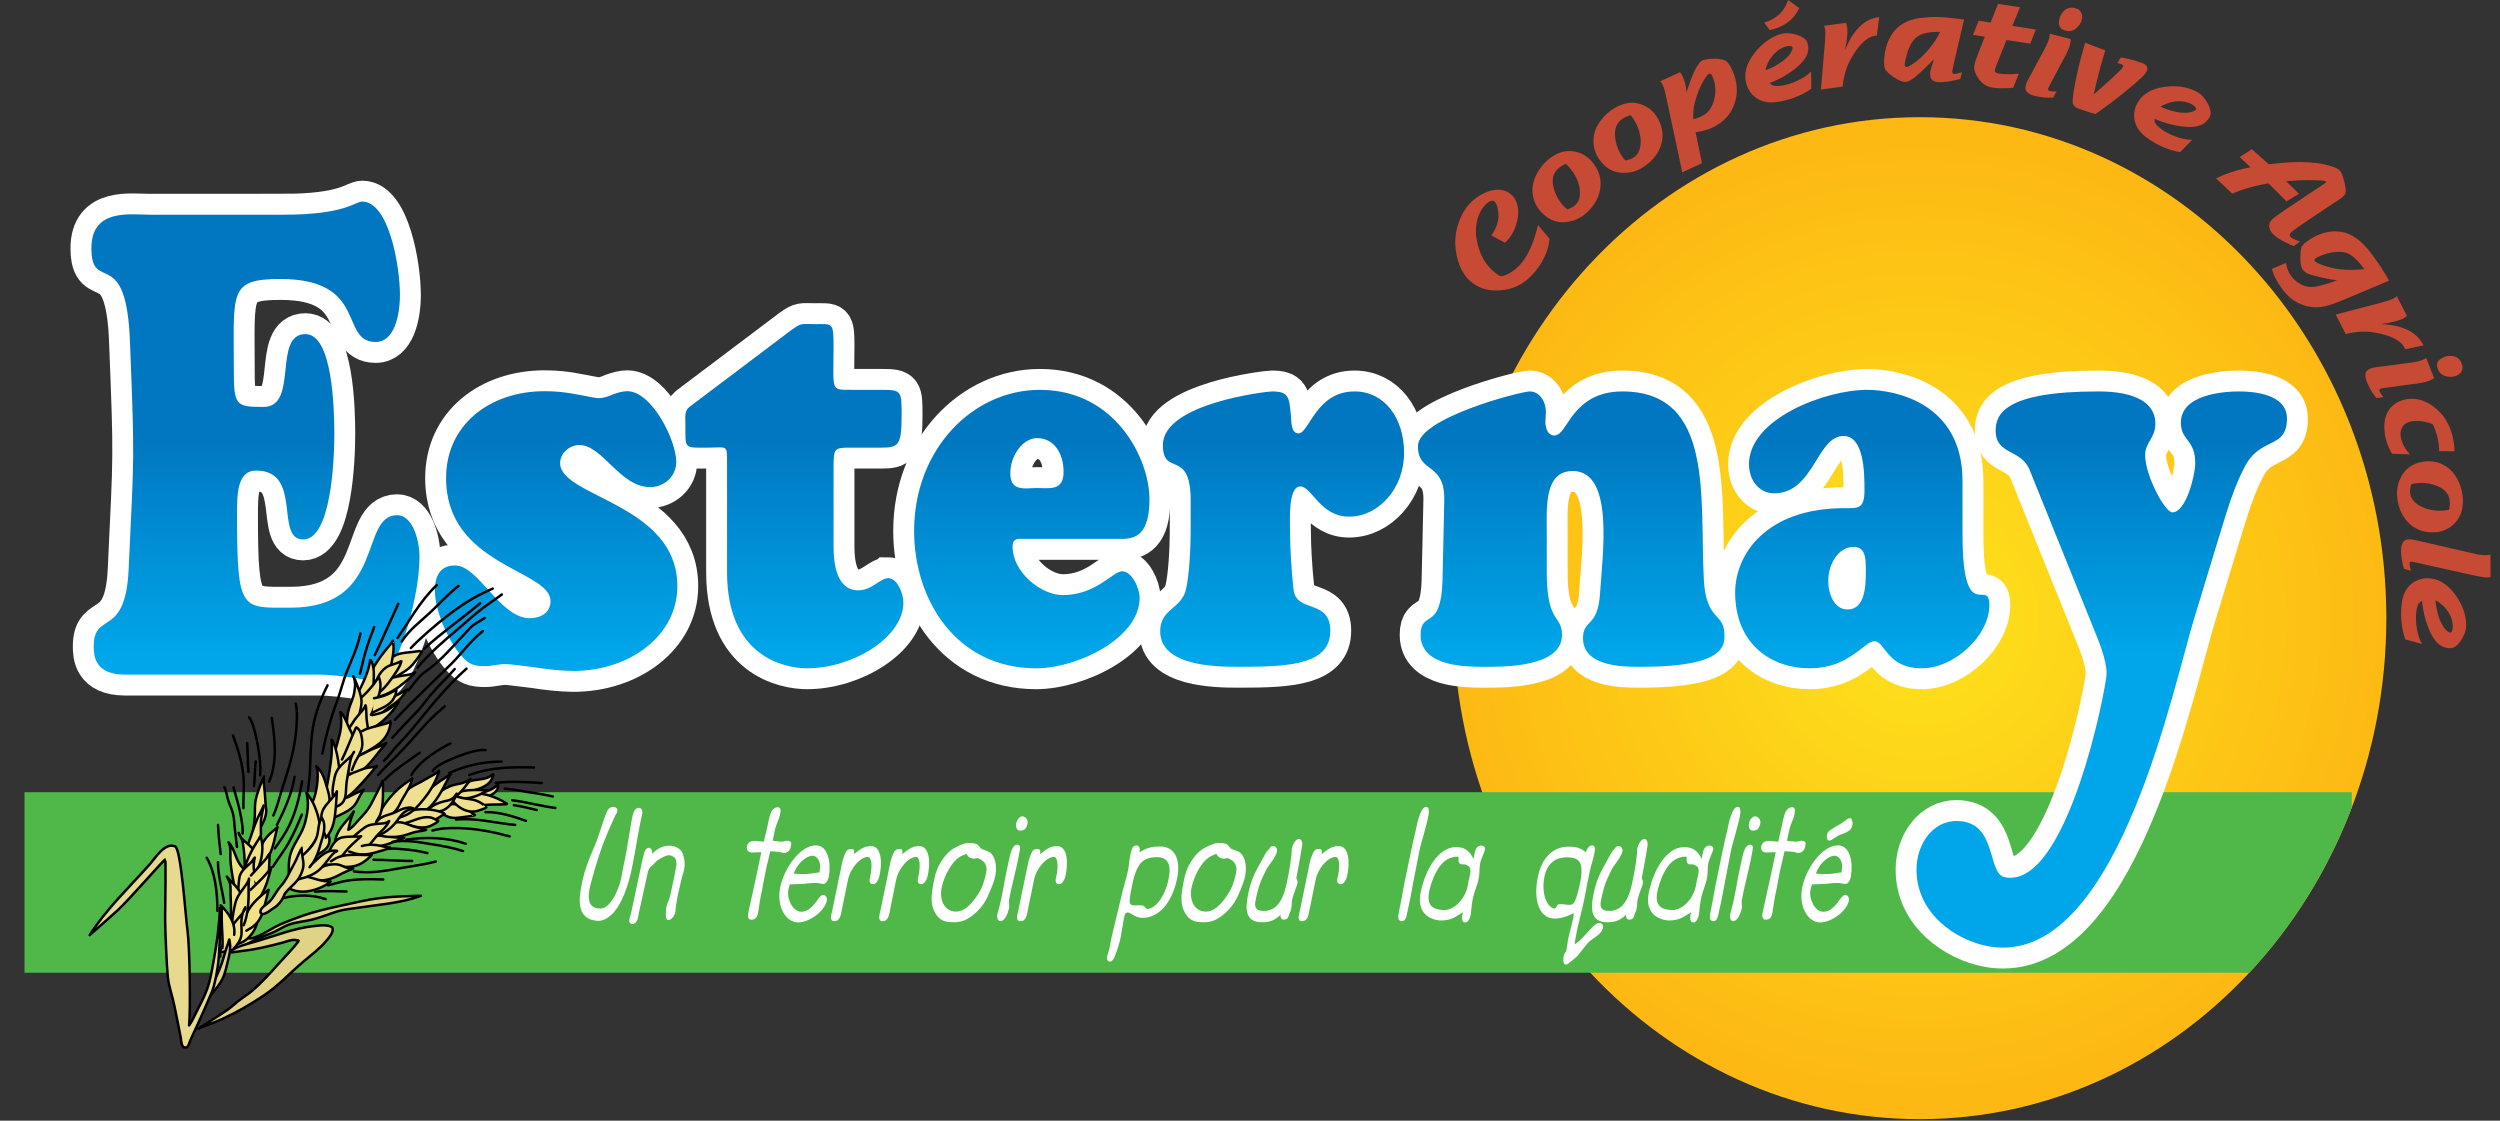 <?xml version="1.0" encoding="UTF-8" standalone="no"?><!DOCTYPE svg PUBLIC "-//W3C//DTD SVG 1.1//EN" "http://www.w3.org/Graphics/SVG/1.1/DTD/svg11.dtd"><svg width="100%" height="100%" viewBox="0 0 319 143" version="1.1" xmlns="http://www.w3.org/2000/svg" xmlns:xlink="http://www.w3.org/1999/xlink" xml:space="preserve" xmlns:serif="http://www.serif.com/" style="fill-rule:evenodd;clip-rule:evenodd;"><rect x="0" y="0" width="319" height="143" fill="#333333" stroke="none"/><g id="Calque-1" serif:id="Calque 1"><path d="M185.431,78.878c0,35.281 26.675,63.925 59.532,63.925c32.857,0 59.533,-28.644 59.533,-63.925c0,-35.281 -26.676,-63.925 -59.533,-63.925c-32.857,0 -59.532,28.644 -59.532,63.925Z" style="fill:url(#_Radial1);"/><path d="M220.666,63.214c0,0.013 0.001,0.025 0.002,0.037c0.004,-0.002 0.008,-0.006 0.014,-0.009c-0.006,-0.009 -0.011,-0.019 -0.016,-0.028" style="fill:#fdb813;fill-rule:nonzero;"/><path d="M255.815,61.221l0.001,0l0.001,-0.002l-0.002,0.002Z" style="fill:#fdb813;fill-rule:nonzero;"/><path d="M200.638,63.628l0.003,-0.01l0,-0.002l-0.003,0.012Z" style="fill:#fdb813;fill-rule:nonzero;"/><path d="M200.823,52.723l0,-0.072l0.084,0l0,0.072l-0.084,0Z" style="fill:#fdb813;"/><path d="M255.848,61.206l0.008,-0.004l-0.007,0.004l-0.001,0Z" style="fill:#fdb813;fill-rule:nonzero;"/><path d="M197.719,30.475l-0.045,0.384c-0.11,0.828 -0.414,1.672 -0.915,2.531c-0.199,0.353 -0.413,0.679 -0.648,0.979c-1.084,1.416 -2.341,2.266 -3.773,2.55c-1.779,0.355 -3.26,0.084 -4.446,-0.812c-0.426,-0.316 -0.782,-0.692 -1.062,-1.129c-0.472,-0.717 -0.8,-1.548 -0.984,-2.495c-0.186,-0.945 -0.208,-1.853 -0.066,-2.725c0.079,-0.519 0.228,-1.059 0.448,-1.619c0.254,-0.658 0.559,-1.222 0.915,-1.694c0.481,-0.636 1.083,-1.162 1.803,-1.575c0.785,-0.452 1.55,-0.673 2.294,-0.661c0.548,0.013 1.019,0.169 1.412,0.466c0.684,0.518 1.039,1.279 1.067,2.286c0.019,0.53 -0.059,1.073 -0.233,1.628c-0.202,0.67 -0.486,1.245 -0.852,1.721c-0.127,0.176 -0.259,0.329 -0.396,0.456l-0.215,0.204l-1.725,-0.928l0.205,-0.313c0.228,-0.356 0.4,-0.718 0.512,-1.082c0.116,-0.333 0.179,-0.658 0.188,-0.977c0.012,-0.319 -0.017,-0.647 -0.083,-0.981c-0.04,-0.227 -0.088,-0.407 -0.144,-0.538l-0.11,-0.205l-0.126,-0.187l-0.109,-0.124c-0.336,-0.084 -0.696,0.075 -1.077,0.48c-0.12,0.135 -0.228,0.256 -0.32,0.37c-0.522,0.708 -0.819,1.564 -0.892,2.569c-0.044,0.517 -0.014,1.043 0.092,1.579c0.332,1.836 1.133,3.238 2.402,4.212l0.354,0.246l0.214,0.134l0.182,0.004c0.16,-0.003 0.321,-0.043 0.489,-0.12c0.887,-0.356 1.64,-0.951 2.259,-1.788c0.241,-0.308 0.465,-0.67 0.674,-1.082c0.236,-0.446 0.454,-0.942 0.648,-1.489c0.186,-0.497 0.348,-1.031 0.486,-1.6l0.108,-0.44l1.469,1.765" style="fill:#c74a34;fill-rule:nonzero;"/><path d="M200.943,19.34c-0.792,-0.149 -1.557,-0.045 -2.297,0.315c-0.474,0.23 -0.906,0.529 -1.3,0.893c-0.359,0.332 -0.676,0.707 -0.954,1.125c-0.288,0.447 -0.505,0.891 -0.649,1.334c-0.156,0.478 -0.223,0.949 -0.199,1.416c0.043,1.001 0.415,1.884 1.12,2.644c1.046,1.13 2.291,1.521 3.736,1.173c0.414,-0.088 0.806,-0.239 1.175,-0.456c0.324,-0.175 0.631,-0.399 0.917,-0.672c1.015,-0.947 1.59,-2.023 1.724,-3.225c0.132,-1.231 -0.273,-2.371 -1.216,-3.42c-0.578,-0.602 -1.265,-0.978 -2.057,-1.127m-0.86,1.843l0.36,0.412c0.105,0.137 0.209,0.281 0.311,0.43c0.145,0.222 0.272,0.442 0.378,0.66c0.294,0.615 0.452,1.215 0.471,1.803c0.021,0.733 -0.184,1.297 -0.617,1.691l-0.279,0.214l-0.26,0.14c-0.117,0.064 -0.208,0.104 -0.275,0.122l-0.19,0.056c-0.212,-0.174 -0.371,-0.319 -0.474,-0.439c-0.604,-0.652 -1.021,-1.411 -1.253,-2.275c-0.279,-1.028 -0.101,-1.846 0.532,-2.456c0.107,-0.09 0.223,-0.182 0.345,-0.274l0.359,-0.222l0.235,-0.106l0.076,-0.026l0.222,0.204l0.059,0.066Z" style="fill:#c74a34;fill-rule:nonzero;"/><path d="M209.455,13.327c-0.76,-0.268 -1.532,-0.28 -2.318,-0.037c-0.502,0.157 -0.977,0.385 -1.421,0.687c-0.404,0.273 -0.776,0.597 -1.112,0.968c-0.353,0.397 -0.636,0.804 -0.844,1.22c-0.227,0.448 -0.364,0.905 -0.412,1.368c-0.109,0.997 0.125,1.925 0.707,2.784c0.862,1.274 2.034,1.85 3.514,1.725c0.422,-0.023 0.832,-0.115 1.23,-0.271c0.349,-0.125 0.684,-0.301 1.009,-0.528c1.147,-0.781 1.877,-1.757 2.193,-2.926c0.318,-1.196 0.09,-2.384 -0.684,-3.564c-0.481,-0.683 -1.101,-1.158 -1.862,-1.426m-1.128,1.692l0.292,0.46c0.084,0.154 0.164,0.311 0.242,0.475c0.11,0.239 0.202,0.476 0.274,0.708c0.197,0.652 0.262,1.269 0.193,1.855c-0.091,0.728 -0.379,1.254 -0.868,1.577l-0.307,0.169l-0.277,0.099c-0.127,0.047 -0.223,0.072 -0.291,0.079l-0.198,0.025c-0.183,-0.201 -0.316,-0.371 -0.4,-0.504c-0.499,-0.736 -0.798,-1.551 -0.894,-2.44c-0.121,-1.057 0.179,-1.839 0.898,-2.344c0.118,-0.075 0.246,-0.148 0.381,-0.22l0.388,-0.165l0.248,-0.07l0.08,-0.014l0.189,0.236l0.05,0.074Z" style="fill:#c74a34;fill-rule:nonzero;"/><path d="M216.36,16.87l0.24,-0.04c0.358,-0.052 0.662,-0.115 0.909,-0.187c0.329,-0.087 0.645,-0.2 0.945,-0.339c0.416,-0.186 0.82,-0.434 1.211,-0.742c0.392,-0.311 0.712,-0.636 0.959,-0.978c0.272,-0.358 0.489,-0.766 0.653,-1.225c0.52,-1.435 0.447,-2.885 -0.22,-4.352l-0.175,-0.359c-0.17,-0.333 -0.325,-0.566 -0.458,-0.701c-0.166,-0.175 -0.412,-0.296 -0.742,-0.364l-0.42,-0.076c-0.105,-0.005 -0.272,-0.009 -0.498,-0.012l-0.452,0.012c-0.144,0.013 -0.288,0.029 -0.435,0.049l-0.289,0.052l-0.235,0.055l-0.128,0.052c-0.112,0.057 -0.196,0.115 -0.253,0.169l-0.183,0.228c-0.121,0.164 -0.223,0.314 -0.304,0.447c-0.081,0.132 -0.172,0.3 -0.271,0.501c-0.306,0.638 -0.644,1.552 -1.008,2.742l-0.042,-0.383c-0.024,-0.223 -0.06,-0.429 -0.108,-0.623c-0.03,-0.153 -0.074,-0.325 -0.135,-0.514c-0.061,-0.191 -0.123,-0.355 -0.188,-0.492c-0.08,-0.16 -0.169,-0.314 -0.265,-0.46l-0.095,-0.127l-2.517,1.165l0.06,0.052c0.057,0.07 0.137,0.212 0.241,0.426l0.157,0.376c0.035,0.116 0.09,0.317 0.163,0.605l0.116,0.485l0.167,0.766l1.896,8.908l2.517,-1.164l-0.813,-3.952m-0.31,-2.178c0.008,-0.745 0.147,-1.52 0.414,-2.324c0.29,-0.869 0.613,-1.593 0.968,-2.169l0.226,-0.345c0.146,-0.23 0.279,-0.374 0.398,-0.436l0.114,-0.026c0.127,-0.01 0.247,0.126 0.359,0.408l0.112,0.298c0.319,0.988 0.324,1.941 0.015,2.861c-0.127,0.399 -0.291,0.741 -0.495,1.025c-0.248,0.367 -0.628,0.664 -1.137,0.894c-0.272,0.132 -0.515,0.224 -0.724,0.272l-0.236,0.054c-0.015,-0.225 -0.019,-0.396 -0.014,-0.512" style="fill:#c74a34;fill-rule:nonzero;"/><path d="M226.295,3.718c0.294,-0.077 0.575,-0.179 0.844,-0.305c1.056,-0.466 1.844,-1.202 2.36,-2.21l0.082,-0.166l-1.424,-1.036l-0.068,0.205c-0.487,1.297 -1.414,2.169 -2.782,2.615l-0.202,0.057l0.7,0.96c0.197,-0.037 0.361,-0.079 0.49,-0.12m4.804,5.401l-0.174,0.167c-0.191,0.179 -0.427,0.356 -0.707,0.536c-0.279,0.18 -0.568,0.337 -0.867,0.472c-0.401,0.197 -0.798,0.348 -1.192,0.453c-0.265,0.08 -0.532,0.139 -0.804,0.175c-0.225,0.041 -0.44,0.059 -0.644,0.055c-0.35,0.013 -0.622,-0.082 -0.816,-0.287l-0.088,-0.101c0.172,-0.054 0.299,-0.102 0.383,-0.142c0.932,-0.392 1.779,-0.868 2.54,-1.432c0.351,-0.25 0.659,-0.506 0.924,-0.766c0.683,-0.659 1.043,-1.312 1.081,-1.959c0.014,-0.208 -0.013,-0.459 -0.085,-0.755c-0.044,-0.133 -0.092,-0.246 -0.147,-0.338l-0.15,-0.178l-0.186,-0.149c-0.422,-0.299 -0.965,-0.496 -1.628,-0.592c-0.2,-0.028 -0.389,-0.041 -0.57,-0.043l-0.25,0.012l-0.21,0.034c-0.128,0.025 -0.238,0.049 -0.324,0.074c-1.275,0.398 -2.39,1.215 -3.343,2.451c-1.036,1.349 -1.369,2.655 -1.004,3.915c0.241,0.84 0.723,1.472 1.447,1.9c0.684,0.394 1.472,0.53 2.361,0.409c0.475,-0.055 0.959,-0.153 1.455,-0.297c0.629,-0.167 1.298,-0.431 2.006,-0.792c0.263,-0.131 0.495,-0.266 0.698,-0.407l0.312,-0.215l-0.018,-2.2Zm-5.64,-0.798c0.075,-0.191 0.152,-0.358 0.23,-0.504c0.16,-0.315 0.406,-0.647 0.742,-0.995c0.406,-0.423 0.88,-0.717 1.427,-0.881l0.288,-0.056c0.344,-0.035 0.537,0.012 0.58,0.141l0.008,0.116l-0.028,0.143l-0.047,0.14c-0.121,0.288 -0.304,0.552 -0.545,0.794c-0.295,0.314 -0.616,0.583 -0.965,0.804l-0.556,0.334c-0.292,0.166 -0.566,0.302 -0.824,0.409c-0.11,0.053 -0.274,0.119 -0.494,0.197l0.05,-0.249c0.014,-0.101 0.06,-0.232 0.134,-0.393" style="fill:#c74a34;fill-rule:nonzero;"/><path d="M232.351,11.428l0.506,-5.99c0.01,-0.089 0.022,-0.268 0.034,-0.538l0.02,-0.627c0.002,-0.18 -0.006,-0.344 -0.027,-0.488c-0.017,-0.135 -0.052,-0.267 -0.103,-0.397l-0.037,-0.094l2.804,-0.384l0.056,0.164c0.049,0.159 0.083,0.304 0.101,0.438c0.05,0.404 0.023,1 -0.084,1.785l-0.204,1.087c0.138,-0.319 0.247,-0.559 0.33,-0.718c0.164,-0.357 0.329,-0.666 0.494,-0.93c0.778,-1.246 1.674,-2.034 2.69,-2.364c0.162,-0.05 0.329,-0.095 0.5,-0.135l0.358,-0.065l-0.302,2.39l-0.108,-0.002l-0.155,0.013c-0.177,0.024 -0.348,0.072 -0.512,0.144c-0.571,0.241 -1.141,0.745 -1.715,1.508c-0.264,0.348 -0.52,0.741 -0.766,1.18c-0.23,0.399 -0.407,0.763 -0.532,1.092c-0.166,0.423 -0.304,0.907 -0.416,1.453c-0.071,0.322 -0.116,0.612 -0.134,0.872l-0.02,0.224l-2.778,0.382" style="fill:#c74a34;fill-rule:nonzero;"/><path d="M249.782,2.389c-0.467,-0.058 -0.879,-0.106 -1.235,-0.14c-0.52,-0.044 -1.006,-0.07 -1.456,-0.08c-0.401,-0.003 -0.802,0.009 -1.205,0.038c-0.373,0.03 -0.716,0.067 -1.025,0.112c-0.435,0.068 -0.815,0.158 -1.142,0.271c-0.326,0.113 -0.632,0.259 -0.913,0.436c-0.405,0.245 -0.743,0.524 -1.017,0.836c-0.275,0.312 -0.518,0.693 -0.735,1.14c-0.343,0.675 -0.549,1.481 -0.624,2.419c-0.017,0.168 -0.024,0.32 -0.02,0.456c-0.001,0.178 0.005,0.333 0.02,0.462l0.039,0.262l0.056,0.196l0.08,0.122l0.096,0.123l0.145,0.164c0.075,0.088 0.167,0.172 0.275,0.255l0.45,0.337c0.267,0.181 0.511,0.328 0.739,0.437l0.217,0.092l0.227,0.075l0.195,0.043l0.065,0l0.268,-0.012l0.2,-0.056l0.243,-0.112l0.318,-0.192c0.459,-0.306 1.368,-1.146 2.732,-2.522l-0.218,0.698l-0.126,0.381l-0.101,0.397c-0.035,0.147 -0.048,0.292 -0.045,0.44c-0.023,0.683 0.385,1.022 1.22,1.019c0.292,0.008 0.606,-0.013 0.944,-0.065c0.249,-0.024 0.52,-0.071 0.814,-0.139l0.628,-0.148l0.252,-0.08l0.195,-0.836l-0.155,0.039l-0.229,0.072c-0.191,0.069 -0.364,0.102 -0.521,0.101c-0.168,0.025 -0.271,-0.032 -0.307,-0.175l-0.015,-0.089l0.008,-0.105l0.018,-0.146l0.052,-0.236l0.177,-0.828l1.244,-5.349l-0.828,-0.113m-2.56,2.336c-0.115,0.21 -0.304,0.493 -0.568,0.849c-0.28,0.393 -0.509,0.687 -0.683,0.88c-0.264,0.301 -0.574,0.617 -0.932,0.948c-0.358,0.329 -0.684,0.585 -0.98,0.767c-0.158,0.102 -0.329,0.201 -0.514,0.297l-0.155,0.071l-0.097,0.017c-0.17,-0.008 -0.255,-0.115 -0.259,-0.32c0.003,-0.179 0.087,-0.583 0.256,-1.211c0.089,-0.345 0.204,-0.673 0.341,-0.981c0.284,-0.659 0.648,-1.132 1.095,-1.421c0.447,-0.29 1.04,-0.463 1.779,-0.522l0.674,-0.025l0.375,-0.005l-0.108,0.218c-0.099,0.211 -0.173,0.356 -0.224,0.438" style="fill:#c74a34;fill-rule:nonzero;"/><path d="M256.883,11.198l-0.559,0.047c-0.83,0.042 -1.502,0.021 -2.024,-0.063c-0.789,-0.104 -1.404,-0.492 -1.845,-1.163c-0.352,-0.497 -0.532,-0.932 -0.543,-1.301c-0.013,-0.123 -0.009,-0.235 0.011,-0.335c0.063,-0.374 0.213,-0.856 0.452,-1.445l0.887,-2.251l-1.512,-0.23l0.721,-1.808l1.528,0.234l0.949,-2.389l2.806,0.428l-0.982,2.385l3,0.458l-0.713,1.809l-3.032,-0.464l-0.861,2.14l-0.308,0.776l-0.194,0.505l-0.062,0.203l-0.066,0.204c-0.041,0.241 0.134,0.388 0.527,0.443l0.452,0.053l0.563,0.036c0.222,0.007 0.462,0.005 0.716,-0.005l0.508,-0.038l0.309,-0.034l-0.728,1.805" style="fill:#c74a34;fill-rule:nonzero;"/><path d="M262.786,2.385c0.068,-0.29 0.195,-0.549 0.376,-0.777c0.417,-0.559 0.965,-0.745 1.645,-0.559c0.339,0.08 0.584,0.256 0.735,0.528c0.151,0.271 0.184,0.575 0.097,0.911c-0.113,0.464 -0.369,0.852 -0.765,1.164c-0.396,0.313 -0.84,0.4 -1.332,0.263c-0.711,-0.194 -0.963,-0.703 -0.756,-1.53m-0.793,10.058l-0.452,0.02c-0.283,0.01 -0.595,-0.008 -0.942,-0.058c-0.369,-0.044 -0.693,-0.102 -0.972,-0.174c-0.94,-0.219 -1.32,-0.67 -1.14,-1.35c0.046,-0.196 0.126,-0.394 0.238,-0.594l2.11,-3.935l0.216,-0.415c0.187,-0.36 0.326,-0.702 0.414,-1.026c0.041,-0.18 0.068,-0.348 0.078,-0.502l0.003,-0.108l2.679,0.688l-0.007,0.191c-0.011,0.149 -0.041,0.323 -0.092,0.523c-0.057,0.22 -0.121,0.416 -0.195,0.588c-0.03,0.081 -0.1,0.232 -0.206,0.45l-0.247,0.507l-0.248,0.433l-1.516,2.87l-0.213,0.405c-0.094,0.145 -0.147,0.261 -0.158,0.347c-0.036,0.165 0.027,0.268 0.19,0.309l0.129,0.024l0.212,0.023c0.12,0.012 0.232,0.016 0.333,0.009l0.214,-0.013l-0.428,0.788Z" style="fill:#c74a34;fill-rule:nonzero;"/><path d="M267.369,14.566l-0.668,-0.209l-1.076,-0.353l-0.353,-0.126c-0.389,-0.134 -0.629,-0.318 -0.721,-0.55c-0.074,-0.19 -0.099,-0.404 -0.071,-0.644c0.004,-0.148 0.02,-0.322 0.049,-0.52c0.018,-0.231 0.06,-0.502 0.124,-0.814l0.124,-0.674l0.176,-0.882c0.158,-0.769 0.323,-1.484 0.498,-2.142l0.504,-1.819l0.106,-0.376l2.58,0.973l-0.11,0.342c-0.362,1.156 -0.724,2.493 -1.09,4.013c-0.072,0.281 -0.164,0.701 -0.276,1.261l0.61,-0.534l1.416,-1.266c0.473,-0.436 0.845,-0.788 1.121,-1.054l0.364,-0.367c0.111,-0.108 0.183,-0.205 0.216,-0.293c0.064,-0.16 -0.009,-0.278 -0.223,-0.354l-0.273,-0.085l-0.212,-0.063l0.437,-0.696l0.279,0.046c0.757,0.129 1.581,0.353 2.476,0.673c0.545,0.217 0.735,0.541 0.571,0.972c-0.054,0.131 -0.126,0.251 -0.21,0.361c-0.084,0.11 -0.18,0.218 -0.284,0.323c-0.502,0.511 -1.36,1.251 -2.566,2.22c-0.679,0.551 -1.235,0.981 -1.671,1.292l-1.377,1.001l-0.47,0.344" style="fill:#c74a34;fill-rule:nonzero;"/><path d="M279.726,17.833l-0.24,-0.003c-0.261,-0.009 -0.555,-0.048 -0.88,-0.116c-0.324,-0.069 -0.641,-0.16 -0.949,-0.276c-0.424,-0.141 -0.812,-0.313 -1.166,-0.516c-0.242,-0.128 -0.476,-0.276 -0.694,-0.441c-0.188,-0.128 -0.354,-0.267 -0.495,-0.414c-0.26,-0.236 -0.387,-0.496 -0.379,-0.777l0.01,-0.135c0.158,0.083 0.282,0.139 0.372,0.17c0.937,0.377 1.873,0.633 2.81,0.768c0.426,0.069 0.826,0.104 1.196,0.105c0.95,0.012 1.664,-0.199 2.146,-0.632c0.157,-0.137 0.313,-0.336 0.47,-0.596c0.063,-0.125 0.108,-0.24 0.135,-0.344l0.017,-0.232l-0.025,-0.237c-0.091,-0.51 -0.339,-1.031 -0.743,-1.566c-0.121,-0.16 -0.246,-0.304 -0.374,-0.43l-0.186,-0.168l-0.173,-0.124c-0.108,-0.072 -0.204,-0.131 -0.284,-0.176c-1.185,-0.614 -2.552,-0.816 -4.099,-0.608c-1.685,0.23 -2.841,0.924 -3.466,2.076c-0.419,0.766 -0.523,1.556 -0.31,2.368c0.211,0.761 0.674,1.413 1.391,1.953c0.376,0.295 0.789,0.564 1.244,0.809c0.563,0.326 1.225,0.61 1.984,0.85c0.277,0.093 0.537,0.16 0.781,0.201l0.372,0.067l1.535,-1.576m-3.447,-4.535c0.188,-0.081 0.36,-0.147 0.518,-0.196c0.336,-0.112 0.744,-0.173 1.228,-0.185c0.585,-0.016 1.13,0.11 1.633,0.376l0.244,0.164c0.269,0.217 0.373,0.386 0.315,0.508l-0.078,0.088l-0.12,0.082l-0.13,0.067c-0.291,0.119 -0.606,0.18 -0.947,0.183c-0.431,0.014 -0.849,-0.022 -1.252,-0.108l-0.631,-0.155c-0.324,-0.088 -0.614,-0.183 -0.872,-0.289c-0.116,-0.039 -0.278,-0.108 -0.489,-0.207l0.208,-0.144c0.084,-0.059 0.208,-0.121 0.373,-0.184" style="fill:#c74a34;fill-rule:nonzero;"/><path d="M282.77,22.755l0.397,-0.184c0.463,-0.211 0.94,-0.399 1.436,-0.566c0.592,-0.209 1.185,-0.374 1.78,-0.498l0.796,-0.152l-0.944,-0.896l-0.443,-0.42l1.543,-1.002l0.289,0.251c0.554,0.488 1.032,0.915 1.432,1.28l0.438,0.403l0.669,-0.082c3.359,-0.396 5.96,-0.232 7.804,0.494c0.225,0.094 0.412,0.206 0.556,0.336c0.145,0.138 0.276,0.382 0.393,0.732l0.228,0.765c0.094,0.357 0.151,0.696 0.171,1.013c0.02,0.319 -0.053,0.566 -0.221,0.743c-0.168,0.177 -0.395,0.356 -0.678,0.536c-0.629,0.396 -1.085,0.692 -1.368,0.888l-1.577,1.06l-1.735,1.168l-0.836,0.587c-0.15,0.104 -0.289,0.21 -0.416,0.321l-0.18,0.167c-0.184,0.193 -0.184,0.374 -0.004,0.546c0.091,0.086 0.191,0.158 0.3,0.216l0.327,0.152l0.36,0.14l0.208,0.064l-0.807,0.579l-0.15,-0.053c-0.23,-0.082 -0.534,-0.222 -0.915,-0.418c-0.331,-0.164 -0.62,-0.325 -0.864,-0.484c-0.212,-0.125 -0.407,-0.277 -0.588,-0.456c-0.323,-0.29 -0.52,-0.59 -0.595,-0.898c-0.097,-0.386 -0.006,-0.722 0.274,-1.008c0.082,-0.095 0.198,-0.198 0.348,-0.31l0.344,-0.268c0.256,-0.19 0.57,-0.412 0.944,-0.664l4.804,-3.2l0.214,-0.144l0.171,-0.12l0.112,-0.084l0.039,-0.062l-0.054,-0.086l-0.129,-0.054l-0.289,-0.039c-1.34,-0.099 -2.767,-0.083 -4.279,0.045l-0.367,0.034l1.004,0.973l0.634,0.633l-1.592,0.959l-0.242,-0.243l-1.637,-1.641l-0.42,-0.409l-0.911,0.168c-0.657,0.133 -1.317,0.302 -1.982,0.508c-0.522,0.164 -0.975,0.325 -1.358,0.485l-0.362,0.16l-2.072,-1.965" style="fill:#c74a34;fill-rule:nonzero;"/><path d="M304.517,35.245c-0.285,-0.482 -0.517,-0.863 -0.693,-1.144l-0.695,-0.994c-0.276,-0.382 -0.474,-0.654 -0.596,-0.813c-0.321,-0.431 -0.634,-0.796 -0.938,-1.099c-1.091,-1.106 -2.27,-1.665 -3.538,-1.677c-1.268,-0.013 -2.512,0.424 -3.729,1.315c-0.204,0.133 -0.376,0.29 -0.513,0.469l-0.09,0.125l-0.062,0.123l-0.036,0.159l-0.054,0.218l-0.024,0.358l-0.021,0.497c-0.021,0.268 -0.008,0.559 0.044,0.869l0.036,0.234l0.053,0.213l0.082,0.181l0.074,0.118l0.136,0.162l0.127,0.119c0.179,0.147 0.379,0.252 0.601,0.32c0.175,0.06 0.4,0.125 0.671,0.196l0.927,0.228c0.422,0.096 0.782,0.171 1.081,0.223l0.844,0.114l-0.695,0.26c-0.234,0.082 -0.489,0.166 -0.764,0.248c-0.712,0.218 -1.305,0.335 -1.781,0.351c-0.591,0.016 -1.155,-0.161 -1.697,-0.533c-0.379,-0.248 -0.69,-0.546 -0.932,-0.892c-0.158,-0.22 -0.29,-0.458 -0.391,-0.711c-0.083,-0.188 -0.143,-0.385 -0.183,-0.589l-0.068,-0.344l-1.789,0.757l0.096,0.343c0.081,0.281 0.204,0.576 0.367,0.886c0.186,0.38 0.428,0.77 0.718,1.167c0.408,0.575 0.82,1.031 1.235,1.367c0.416,0.336 0.889,0.604 1.42,0.802c0.8,0.306 1.62,0.404 2.457,0.296c0.563,-0.072 1.363,-0.314 2.399,-0.733l1.868,-0.773l4.38,-1.85l-0.327,-0.566m-3.949,-0.826c-0.316,0.02 -0.623,0.024 -0.923,0.014c-0.804,-0.011 -1.572,-0.112 -2.305,-0.306c-0.78,-0.202 -1.353,-0.406 -1.724,-0.614l-0.147,-0.104l-0.1,-0.099l-0.034,-0.076c-0.03,-0.099 0.021,-0.193 0.157,-0.283c0.075,-0.054 0.167,-0.106 0.276,-0.158c0.216,-0.108 0.471,-0.212 0.761,-0.308c0.351,-0.126 0.68,-0.215 0.99,-0.27c0.334,-0.061 0.665,-0.088 0.985,-0.078c0.283,0.002 0.551,0.041 0.803,0.113c0.62,0.148 1.328,0.732 2.121,1.751l0.268,0.358l-0.512,0.027l-0.616,0.033Z" style="fill:#c74a34;fill-rule:nonzero;"/><path d="M298.036,40.134l5.815,-1.519c0.088,-0.02 0.26,-0.069 0.518,-0.148l0.598,-0.189c0.172,-0.059 0.322,-0.121 0.453,-0.188c0.12,-0.063 0.233,-0.139 0.339,-0.231l0.076,-0.065l1.297,2.515l-0.136,0.106c-0.132,0.099 -0.259,0.18 -0.379,0.243c-0.364,0.18 -0.936,0.353 -1.712,0.516l-1.092,0.171c0.347,0.021 0.61,0.044 0.787,0.069c0.391,0.036 0.739,0.089 1.043,0.159c1.43,0.316 2.473,0.897 3.125,1.745c0.1,0.137 0.199,0.279 0.293,0.425l0.182,0.319l-2.355,0.511l-0.035,-0.103l-0.062,-0.141c-0.083,-0.159 -0.184,-0.304 -0.308,-0.435c-0.419,-0.456 -1.082,-0.827 -1.994,-1.115c-0.416,-0.133 -0.872,-0.241 -1.368,-0.326c-0.452,-0.086 -0.854,-0.131 -1.205,-0.139c-0.455,-0.016 -0.957,0.015 -1.509,0.092c-0.327,0.041 -0.616,0.096 -0.867,0.164l-0.219,0.057l-1.285,-2.493" style="fill:#c74a34;fill-rule:nonzero;"/><path d="M311.858,45.562c0.276,-0.113 0.559,-0.163 0.851,-0.148c0.697,0.012 1.171,0.349 1.416,1.011c0.129,0.321 0.129,0.622 -0.001,0.904c-0.134,0.281 -0.36,0.485 -0.684,0.61c-0.443,0.179 -0.907,0.199 -1.391,0.059c-0.485,-0.14 -0.815,-0.449 -0.991,-0.928c-0.257,-0.692 0.01,-1.195 0.8,-1.508m-8.63,5.223l-0.279,-0.354c-0.173,-0.224 -0.341,-0.49 -0.504,-0.8c-0.179,-0.325 -0.321,-0.622 -0.424,-0.889c-0.372,-0.892 -0.228,-1.463 0.432,-1.715c0.184,-0.077 0.391,-0.129 0.62,-0.154l4.425,-0.58l0.464,-0.067c0.402,-0.059 0.76,-0.147 1.076,-0.264c0.17,-0.071 0.32,-0.148 0.452,-0.228l0.09,-0.061l1.004,2.577l-0.159,0.105c-0.127,0.079 -0.288,0.155 -0.479,0.231c-0.212,0.083 -0.408,0.144 -0.589,0.185c-0.087,0.022 -0.248,0.054 -0.488,0.095l-0.556,0.095l-0.495,0.052l-3.216,0.441l-0.456,0.064c-0.17,0.009 -0.294,0.033 -0.37,0.076c-0.156,0.067 -0.203,0.177 -0.14,0.333l0.054,0.119l0.106,0.185l0.186,0.276l0.135,0.167l-0.889,0.111Z" style="fill:#c74a34;fill-rule:nonzero;"/><path d="M311.242,57.566l-0.001,-0.16c-0.019,-0.58 -0.117,-1.214 -0.301,-1.906c-0.067,-0.224 -0.14,-0.45 -0.218,-0.675c-0.06,-0.175 -0.118,-0.319 -0.177,-0.432l-0.132,-0.268l-0.401,-0.143c-0.292,-0.101 -0.598,-0.172 -0.918,-0.214c-0.598,-0.09 -1.125,-0.075 -1.582,0.044c-0.511,0.128 -0.867,0.418 -1.068,0.873c-0.179,0.396 -0.188,0.867 -0.031,1.407c0.156,0.549 0.417,1.058 0.789,1.53l0.307,0.355l-2.288,-0.076l-0.147,-0.263c-0.102,-0.169 -0.192,-0.35 -0.266,-0.544c-0.151,-0.329 -0.267,-0.649 -0.347,-0.958c-0.117,-0.412 -0.187,-0.843 -0.208,-1.292c-0.064,-0.95 0.097,-1.744 0.48,-2.383c0.427,-0.717 1.075,-1.192 1.939,-1.423c0.405,-0.12 0.808,-0.17 1.206,-0.15c0.442,0.009 0.88,0.096 1.32,0.264c0.399,0.144 0.8,0.36 1.207,0.649c0.367,0.26 0.699,0.551 0.996,0.875c0.327,0.354 0.613,0.754 0.859,1.198c0.264,0.479 0.469,0.986 0.614,1.519c0.163,0.573 0.264,1.165 0.308,1.772l0.004,0.42l-1.944,-0.019" style="fill:#c74a34;fill-rule:nonzero;"/><path d="M313.102,66.882c0.584,-0.555 0.948,-1.237 1.088,-2.047c0.089,-0.518 0.104,-1.044 0.037,-1.577c-0.058,-0.485 -0.177,-0.961 -0.354,-1.432c-0.192,-0.496 -0.426,-0.931 -0.702,-1.307c-0.294,-0.406 -0.638,-0.736 -1.03,-0.989c-0.838,-0.552 -1.772,-0.767 -2.799,-0.64c-1.529,0.187 -2.576,0.967 -3.139,2.343c-0.172,0.386 -0.277,0.792 -0.317,1.218c-0.049,0.367 -0.045,0.746 0.008,1.138c0.173,1.377 0.709,2.473 1.607,3.286c0.92,0.827 2.081,1.166 3.484,1.016c0.826,-0.118 1.532,-0.453 2.117,-1.009m-0.992,-1.776l-0.543,0.051c-0.173,0.005 -0.352,0.004 -0.533,0c-0.263,-0.012 -0.515,-0.039 -0.755,-0.08c-0.67,-0.12 -1.25,-0.344 -1.737,-0.672c-0.608,-0.412 -0.945,-0.91 -1.011,-1.492c-0.02,-0.123 -0.024,-0.239 -0.01,-0.351l0.038,-0.291c0.018,-0.133 0.038,-0.232 0.063,-0.296l0.065,-0.186c0.267,-0.072 0.476,-0.114 0.635,-0.128c0.881,-0.108 1.741,-0.003 2.577,0.316c0.998,0.376 1.558,0.997 1.679,1.868c0.012,0.14 0.02,0.286 0.023,0.44l-0.032,0.421l-0.051,0.252l-0.024,0.077l-0.295,0.06l-0.089,0.011Z" style="fill:#c74a34;fill-rule:nonzero;"/><path d="M317.78,70.751l0.017,2.878l-0.154,0.034l-0.228,0.018c-0.114,0 -0.227,-0.005 -0.342,-0.014c-0.412,-0.047 -0.968,-0.147 -1.669,-0.3l-1.148,-0.254l-5.709,-1.276l-0.628,-0.134l-0.09,-0.016l-0.137,-0.016c-0.168,0.006 -0.247,0.094 -0.235,0.262c-0.005,0.108 0.01,0.234 0.043,0.374c0.016,0.109 0.044,0.22 0.084,0.333l0.057,0.179l-0.872,-0.215l-0.132,-0.423c-0.172,-0.622 -0.26,-1.256 -0.264,-1.901c0.006,-0.976 0.343,-1.463 1.01,-1.461c0.205,-0.007 0.422,0.016 0.649,0.069l1.036,0.229l5.815,1.342l0.684,0.157l0.652,0.144l0.497,0.061l0.471,0.022c0.168,0 0.309,-0.015 0.424,-0.043l0.169,-0.049" style="fill:#c74a34;fill-rule:nonzero;"/><path d="M309.047,82.171l-0.115,-0.21c-0.118,-0.234 -0.228,-0.51 -0.326,-0.827c-0.098,-0.317 -0.17,-0.637 -0.219,-0.963c-0.081,-0.44 -0.119,-0.862 -0.113,-1.269c-0.006,-0.277 0.01,-0.551 0.048,-0.823c0.022,-0.226 0.062,-0.437 0.122,-0.633c0.082,-0.343 0.247,-0.577 0.496,-0.708l0.122,-0.057c0.006,0.178 0.017,0.314 0.033,0.406c0.125,1.003 0.355,1.947 0.692,2.831c0.147,0.407 0.308,0.773 0.488,1.099c0.449,0.834 0.981,1.358 1.595,1.569c0.194,0.071 0.444,0.112 0.746,0.123c0.142,-0.007 0.264,-0.023 0.367,-0.05l0.212,-0.098l0.195,-0.138c0.401,-0.325 0.738,-0.794 1.009,-1.406c0.081,-0.186 0.147,-0.364 0.195,-0.538l0.056,-0.244l0.025,-0.212c0.011,-0.129 0.016,-0.241 0.016,-0.333c-0.037,-1.333 -0.523,-2.627 -1.456,-3.88c-1.019,-1.36 -2.185,-2.035 -3.497,-2.025c-0.874,0.006 -1.614,0.298 -2.222,0.878c-0.562,0.554 -0.908,1.275 -1.032,2.164c-0.076,0.472 -0.11,0.966 -0.106,1.48c-0.01,0.652 0.062,1.367 0.22,2.147c0.054,0.288 0.121,0.549 0.204,0.783l0.121,0.356l2.124,0.578m2.292,-5.213c0.164,0.124 0.305,0.243 0.424,0.357c0.259,0.239 0.512,0.567 0.756,0.986c0.299,0.502 0.453,1.04 0.464,1.609l-0.024,0.293c-0.06,0.342 -0.157,0.515 -0.293,0.522l-0.114,-0.026l-0.13,-0.065l-0.123,-0.081c-0.243,-0.195 -0.449,-0.442 -0.617,-0.74c-0.222,-0.368 -0.394,-0.752 -0.512,-1.147l-0.172,-0.627c-0.08,-0.325 -0.138,-0.625 -0.17,-0.902c-0.021,-0.12 -0.041,-0.296 -0.057,-0.53l0.227,0.115c0.093,0.043 0.206,0.121 0.341,0.236" style="fill:#c74a34;fill-rule:nonzero;"/><path d="M189.127,101.085l-185.998,0l0,23.04l283.888,0c5.577,-5.977 10.045,-13.141 13.073,-21.101l0,-1.939l-110.963,0Z" style="fill:#50b848;fill-rule:nonzero;"/><path d="M76.313,117.498c-0.964,-0.043 -1.543,-0.385 -1.896,-0.879c-0.547,-0.77 -0.514,-1.916 -0.29,-3.233c0.258,-1.564 0.643,-2.763 1.136,-3.973c0.354,-0.879 0.771,-1.746 1.135,-2.859c0.215,-0.664 0.353,-1.051 0.568,-1.703c0.16,-0.482 0.289,-0.836 0.449,-1.232c0.16,-0.428 0.492,-0.653 0.824,-0.653c0.29,0 0.579,0.14 0.536,0.525c-0.032,0.288 -0.225,0.428 -0.321,0.674c-0.813,1.821 -1.371,3.021 -2.013,4.98c-0.471,1.457 -0.728,2.356 -1.114,3.813c-0.45,1.82 -0.214,2.976 1.296,2.976c1.371,0 2.474,-2.795 2.688,-4.091c0.192,-1.253 0.418,-2.024 0.642,-3.288c0.15,-0.866 0.225,-1.434 0.376,-2.301c0.138,-0.717 0.181,-1.157 0.32,-1.832c0.118,-0.567 0.248,-1.339 0.878,-1.339c0.3,0 0.515,0.355 0.428,0.74c-0.513,2.163 -0.781,4.347 -1.328,6.982c-0.449,2.153 -1.273,4.626 -2.548,5.858c-0.489,0.478 -1.089,0.835 -1.713,0.835l-0.053,0" style="fill:#fff;fill-rule:nonzero;"/><path d="M80.296,117.434c0,-0.3 0.172,-0.611 0.247,-0.996l1.306,-6.136c0.118,-0.546 0.182,-0.868 0.322,-1.403c0.074,-0.279 0.224,-0.579 0.47,-0.685c0.354,-0.162 0.707,0.31 0.558,0.77c0.728,-0.792 1.413,-1.07 2.26,-1.07c0.63,0 1.22,0.278 1.552,0.793c0.149,0.213 0.202,0.545 0.268,0.824c0.085,0.321 0.096,0.685 0.064,1.071c-0.043,0.568 -0.236,0.932 -0.375,1.542c-0.321,1.402 -0.535,2.195 -0.739,3.566c-0.053,0.321 0.011,0.546 -0.118,0.878c-0.16,0.396 -0.407,0.728 -0.75,0.803c-0.513,0.107 -0.417,-0.824 -0.353,-1.5c0.065,-0.588 0.343,-0.931 0.493,-1.541l0.622,-2.891c0.062,-0.311 0.074,-0.504 0.128,-0.772c0.032,-0.181 0.106,-0.407 0.053,-0.588c-0.043,-0.247 -0.053,-0.483 -0.16,-0.611c-0.108,-0.14 -0.291,-0.214 -0.472,-0.3c-0.471,-0.182 -0.909,0.096 -1.456,0.386c-0.375,0.202 -0.6,0.449 -0.879,0.77c-0.138,0.14 -0.374,0.258 -0.492,0.462c-0.246,0.492 -0.246,0.856 -0.385,1.424l-0.964,4.358c-0.064,0.32 -0.087,0.622 -0.215,0.888c-0.117,0.247 -0.353,0.43 -0.568,0.43c-0.245,0 -0.438,-0.172 -0.417,-0.472" style="fill:#fff;fill-rule:nonzero;"/><path d="M95.556,116.117c0.375,-1.66 0.846,-3.844 1.243,-5.708c0.128,-0.632 0.213,-1.018 0.341,-1.671l-1.156,0.043c-0.406,0.022 -0.792,-0.247 -0.674,-0.814c0.117,-0.568 0.674,-0.706 1.104,-0.664l1.049,0.096c0.16,-0.685 0.257,-1.049 0.407,-1.713c0.181,-0.739 0.181,-1.113 0.449,-1.863c0.151,-0.45 0.471,-0.772 0.824,-0.814c0.525,-0.064 0.483,0.408 0.408,0.814c-0.151,0.782 -0.461,1.21 -0.653,1.982c-0.13,0.545 -0.183,0.888 -0.3,1.477l0.996,0.117c0.332,0.043 0.577,-0.138 0.888,-0.117c0.589,0.021 0.514,0.385 0.408,0.835c-0.076,0.364 -0.364,0.621 -0.611,0.686c-0.481,0.118 -0.579,-0.097 -0.943,-0.118l-1.06,-0.064c-0.149,0.728 -0.257,1.156 -0.428,1.841c-0.214,0.815 -0.429,2.271 -0.61,3.105c-0.258,1.094 -0.322,1.758 -0.492,2.818c-0.076,0.417 -0.215,0.93 -0.783,0.964c-0.028,0.002 -0.056,0.004 -0.081,0.004c-0.611,0 -0.448,-0.712 -0.326,-1.236" style="fill:#fff;fill-rule:nonzero;"/><path d="M101.285,111.48c0.611,0.053 0.975,0.053 1.607,0.043c0.643,-0.022 1.017,-0.151 1.681,-0.204l0.054,-0.492c0.128,-0.911 -0.398,-1.639 -0.932,-1.639c-0.846,0 -2.056,1.093 -2.41,2.292m-1.734,1.735c0.513,-2.442 2.56,-5.344 4.55,-5.344c1.511,0 1.982,2.045 1.65,4.026c-0.075,0.407 -0.364,0.9 -0.675,0.9c-0.311,0 -0.536,-0.108 -0.868,-0.128c-0.759,-0.033 -1.273,0.107 -2.044,0.128c-0.536,0.022 -0.836,0.043 -1.381,0.043l-0.162,0.6c-0.3,1.177 0.526,2.901 1.628,2.901c0.792,0 1.446,-0.632 2.024,-1.456c0.267,-0.385 0.524,-0.749 0.856,-0.674c0.311,0.064 0.472,0.449 0.343,0.856c-0.46,1.413 -2.313,2.634 -3.631,2.634c-1.584,0 -2.782,-2.066 -2.29,-4.486" style="fill:#fff;fill-rule:nonzero;"/><path d="M106.233,116.02l1.2,-5.815c0.064,-0.31 0.085,-0.492 0.202,-0.77c0.236,-0.536 0.332,-1.136 0.986,-1.104c0.461,0.022 0.386,0.246 0.342,0.653c0.836,-0.653 1.371,-1.028 2.186,-1.028c1.337,0 1.477,2.205 1.028,3.963c-0.119,0.428 -0.418,0.9 -0.75,0.9c-0.333,0 -0.589,-0.162 -0.408,-0.9c0.279,-1.114 0.29,-2.571 -0.288,-2.571c-0.942,0 -2.238,1.424 -2.538,2.956l-0.739,3.609c-0.151,0.728 -0.215,1.628 -0.996,1.628c-0.675,0 -0.364,-0.878 -0.225,-1.521" style="fill:#fff;fill-rule:nonzero;"/><path d="M112.38,116.02l1.199,-5.815c0.065,-0.31 0.086,-0.492 0.204,-0.77c0.236,-0.536 0.332,-1.136 0.985,-1.104c0.472,0.022 0.385,0.246 0.353,0.653c0.824,-0.653 1.36,-1.028 2.175,-1.028c1.348,0 1.477,2.205 1.037,3.963c-0.117,0.428 -0.428,0.9 -0.76,0.9c-0.332,0 -0.588,-0.162 -0.406,-0.9c0.278,-1.114 0.289,-2.571 -0.279,-2.571c-0.952,0 -2.248,1.424 -2.548,2.956l-0.729,3.609c-0.15,0.728 -0.214,1.628 -1.007,1.628c-0.673,0 -0.363,-0.878 -0.224,-1.521" style="fill:#fff;fill-rule:nonzero;"/><path d="M122.35,109.413c-0.825,0.546 -1.853,2.185 -2.185,3.822c-0.364,1.767 0.472,3.064 1.768,3.084c1.092,0.022 1.937,-0.845 2.784,-2.088c0.674,-0.996 0.888,-1.841 1.124,-2.89c0.236,-1.06 -0.407,-1.628 -1.124,-1.854c-0.258,0.087 -0.462,0.087 -0.675,0.043c-0.353,-0.064 -0.547,-0.225 -0.707,-0.589c-0.364,0.161 -0.642,0.225 -0.985,0.472m-3.02,7.068c-0.6,-1.007 -0.525,-2.088 -0.257,-3.588c0.236,-1.316 0.493,-2.248 1.264,-3.319c0.621,-0.857 1.124,-1.243 1.928,-1.617c0.652,-0.311 1.124,-0.451 1.745,-0.386c0.771,0.075 0.803,0.279 1.145,0.686c0.494,0.298 1.083,0.277 1.478,0.845c0.332,0.515 0.44,0.975 0.45,1.703c0.011,0.996 -0.257,1.681 -0.664,2.698c-0.536,1.339 -1.017,2.163 -1.981,3.02c-0.964,0.846 -1.703,1.158 -2.731,1.158c-1.07,0 -1.821,-0.183 -2.377,-1.2" style="fill:#fff;fill-rule:nonzero;"/><path d="M129.664,105.054c0.096,-0.449 0.449,-0.889 0.781,-0.889c0.376,0 0.804,0.418 0.653,1.006c-0.16,0.536 -0.321,0.815 -0.962,0.815c-0.355,0 -0.568,-0.449 -0.472,-0.932m-2.399,11.587c0.149,-0.567 0.235,-0.803 0.353,-1.316c0.247,-1.028 0.332,-1.66 0.546,-2.711c-0.288,1.393 0.429,-2.376 0.75,-3.608c0.15,-0.568 0.407,-1.253 0.932,-1.221c0.471,0.044 0.299,0.568 0.235,0.974c-0.321,1.907 -0.996,4.199 -1.328,6.104c-0.064,0.407 0.097,0.664 -0.011,1.092c-0.17,0.73 -0.545,1.543 -1.07,1.586l-0.011,0c-0.325,0 -0.501,-0.498 -0.396,-0.9" style="fill:#fff;fill-rule:nonzero;"/><path d="M129.964,116.02l1.209,-5.815c0.065,-0.31 0.087,-0.492 0.204,-0.77c0.225,-0.536 0.321,-1.136 0.985,-1.104c0.46,0.022 0.386,0.246 0.343,0.653c0.836,-0.653 1.36,-1.028 2.184,-1.028c1.339,0 1.468,2.205 1.028,3.963c-0.117,0.428 -0.417,0.9 -0.749,0.9c-0.343,0 -0.59,-0.162 -0.407,-0.9c0.279,-1.114 0.289,-2.571 -0.289,-2.571c-0.952,0 -2.238,1.424 -2.538,2.956l-0.74,3.609c-0.149,0.728 -0.213,1.628 -0.994,1.628c-0.686,0 -0.366,-0.878 -0.236,-1.521" style="fill:#fff;fill-rule:nonzero;"/><path d="M146.059,115.71c0.074,0.108 0.085,0.138 0.31,0.268c0.996,0 2.248,-1.426 2.752,-3.855c0.322,-1.575 0.064,-2.753 -1.488,-2.753c-1.917,0 -2.432,0.996 -2.892,2.43c-0.128,0.386 -0.738,3.064 -0.577,3.45c0.16,0.384 0.799,0.266 1.301,0.266c0.267,0 0.498,0.034 0.594,0.194m-4.776,6.265c0.385,-1.136 0.353,-1.5 0.556,-2.377c0.525,-2.143 0.825,-3.46 1.36,-5.687c0.257,-1.092 0.493,-1.703 0.729,-2.816c0.16,-0.793 0.16,-1.319 0.311,-2.047c0.117,-0.545 0.245,-1.177 0.77,-1.177c0.354,0 0.515,0.428 0.375,0.889c1.028,-0.621 1.681,-0.75 2.635,-0.75c1.992,0 2.654,1.788 2.173,4.113c-0.685,3.287 -2.516,5.087 -4.529,4.989c-1.114,-0.064 -1.52,-0.974 -2.014,-0.589c-0.225,0.183 -0.257,0.911 -0.374,1.479c-0.16,0.77 -0.172,1.22 -0.364,1.981c-0.194,0.792 -0.364,1.199 -0.654,2.012c-0.117,0.323 -0.342,0.687 -0.589,0.708c-0.008,0.001 -0.017,0.001 -0.024,0.001c-0.279,0 -0.507,-0.356 -0.361,-0.729" style="fill:#fff;fill-rule:nonzero;"/><path d="M154.229,109.413c-0.824,0.546 -1.841,2.185 -2.184,3.822c-0.364,1.767 0.471,3.064 1.767,3.084c1.092,0.022 1.939,-0.845 2.784,-2.088c0.675,-0.996 0.9,-1.841 1.135,-2.89c0.225,-1.06 -0.407,-1.628 -1.135,-1.854c-0.256,0.087 -0.449,0.087 -0.675,0.043c-0.342,-0.064 -0.534,-0.225 -0.706,-0.589c-0.364,0.161 -0.632,0.225 -0.986,0.472m-3.02,7.068c-0.589,-1.007 -0.524,-2.088 -0.257,-3.588c0.247,-1.316 0.493,-2.248 1.264,-3.319c0.632,-0.857 1.136,-1.243 1.939,-1.617c0.653,-0.311 1.113,-0.451 1.734,-0.386c0.771,0.075 0.804,0.279 1.146,0.686c0.493,0.298 1.093,0.277 1.489,0.845c0.332,0.515 0.428,0.975 0.449,1.703c0,0.996 -0.257,1.681 -0.664,2.698c-0.534,1.339 -1.028,2.163 -1.992,3.02c-0.962,0.846 -1.701,1.158 -2.729,1.158c-1.072,0 -1.821,-0.183 -2.379,-1.2" style="fill:#fff;fill-rule:nonzero;"/><path d="M159.263,114.092c0.386,-1.862 0.868,-2.773 1.756,-4.336c0.31,-0.548 0.45,-0.953 0.857,-1.361c0.181,-0.181 0.224,-0.428 0.568,-0.439c0.352,-0.021 0.631,0.396 0.471,0.824c-0.418,1.072 -0.975,1.424 -1.424,2.356c-0.558,1.147 -0.836,1.704 -1.146,3.118c-0.225,1.016 -0.536,1.98 0.92,1.98c1.403,0 2.132,-1.028 2.527,-2.163c0.204,-0.525 0.279,-0.889 0.408,-1.435c0.203,-0.9 0.279,-1.445 0.428,-2.313c0.064,-0.471 0.096,-0.815 0.161,-1.275c0.054,-0.406 -0.022,-0.696 0.139,-1.092c0.181,-0.472 0.492,-0.932 0.845,-0.9c0.3,0.043 0.44,0.386 0.386,0.772c-0.214,1.52 -0.46,2.58 -0.75,4.219c0.086,0.225 0.215,0.417 0.14,0.707c-0.14,0.525 -0.461,1.177 -0.642,1.928c-0.162,0.685 0,1.113 -0.3,1.724c-0.215,0.417 -0.128,0.909 -0.771,0.942c-0.289,0.022 -0.472,-0.236 -0.439,-0.621c-0.814,0.792 -1.478,0.953 -2.378,0.953c-2.11,0 -2.163,-1.66 -1.756,-3.588" style="fill:#fff;fill-rule:nonzero;"/><path d="M165.903,116.02l1.198,-5.815c0.064,-0.31 0.086,-0.492 0.204,-0.77c0.236,-0.536 0.332,-1.136 0.986,-1.104c0.46,0.022 0.385,0.246 0.353,0.653c0.824,-0.653 1.36,-1.028 2.175,-1.028c1.337,0 1.476,2.205 1.037,3.963c-0.117,0.428 -0.428,0.9 -0.76,0.9c-0.332,0 -0.589,-0.162 -0.407,-0.9c0.279,-1.114 0.29,-2.571 -0.278,-2.571c-0.954,0 -2.25,1.424 -2.548,2.956l-0.73,3.609c-0.16,0.728 -0.213,1.628 -1.006,1.628c-0.674,0 -0.363,-0.878 -0.224,-1.521" style="fill:#fff;fill-rule:nonzero;"/><path d="M178.474,116.502c0.118,-0.653 0.226,-1.071 0.354,-1.767c0.14,-0.749 0.193,-1.136 0.342,-1.885l0.868,-4.187c0.224,-1.06 0.354,-1.628 0.6,-2.656c0.182,-0.77 0.192,-1.156 0.535,-2.066c0.161,-0.45 0.44,-0.996 0.825,-0.996c0.418,0 0.354,0.728 0.235,1.317c-0.149,0.749 -0.311,1.22 -0.492,1.949c-0.236,0.931 -0.461,1.52 -0.643,2.452l-0.717,3.663c-0.172,0.856 -0.225,1.339 -0.417,2.227c-0.172,0.857 -0.236,1.178 -0.472,2.249c-0.064,0.289 -0.214,0.739 -0.59,0.739c-0.566,0 -0.502,-0.514 -0.428,-1.039" style="fill:#fff;fill-rule:nonzero;"/><path d="M185.328,109.391c-1.477,0.343 -2.409,2.132 -2.902,4.091c-0.546,2.207 0.536,2.539 1.66,2.635c1.21,0.117 2.526,-0.996 3.084,-2.635c0.129,-0.407 0.225,-1.092 0.225,-1.092c0.149,-0.707 0.385,-1.253 0.128,-1.745c-0.664,-0.59 -0.877,-0.204 -1.241,-0.44c-0.226,-0.171 -0.194,-0.556 -0.162,-0.878c-0.102,-0.008 -0.192,-0.012 -0.277,-0.012c-0.168,0 -0.315,0.019 -0.515,0.076m1.222,7.722c0.009,-0.247 0.062,-0.428 0.117,-0.696c-0.879,0.47 -1.328,1.038 -2.86,1.038c0,0 -3.265,-0.064 -2.527,-3.609c0.622,-3.04 2.367,-5.751 4.466,-5.751c1.092,-0.021 1.777,0.439 2.281,1.522c0.117,-0.547 0.096,-0.9 0.321,-1.318c0.139,-0.246 0.354,-0.385 0.599,-0.408c0.289,-0.021 0.621,0.183 0.547,0.483c-0.128,0.545 -0.482,1.081 -0.622,1.788c-0.149,0.685 -0.032,1.071 -0.16,1.779c-0.193,1.081 -0.557,1.648 -0.772,2.698c-0.16,0.792 -0.181,1.231 -0.266,2.024c-0.054,0.428 -0.322,1.018 -0.654,1.038c-0.017,0.001 -0.033,0.002 -0.05,0.002c-0.276,0 -0.4,-0.176 -0.42,-0.59" style="fill:#fff;fill-rule:nonzero;"/><path d="M197.086,111.801c-0.503,2.409 0.44,4.069 1.275,4.133c0.278,-0.117 0.234,-0.277 0.342,-0.428c0.439,-0.439 1.618,0.289 2.088,-0.257c0.439,-0.492 0.943,-3.063 0.975,-3.427c0.128,-1.435 0.043,-2.431 -1.831,-2.431c-1.521,0 -2.528,0.847 -2.849,2.41m2.409,10.88c-0.053,-0.45 0.022,-0.954 0.343,-1.274c0.085,-0.408 0.183,-1.072 0.225,-1.404c0.128,-0.77 0.322,-1.23 0.471,-1.98c0.129,-0.589 0.375,-1.276 0.225,-1.5c0,0 -1.081,0.632 -2.196,0.686c-2.024,0.128 -2.998,-2.088 -2.322,-5.366c0.481,-2.334 1.905,-3.812 3.886,-3.812c0.911,0 1.52,0.118 2.25,0.728c0.064,-0.438 0.417,-0.889 0.76,-0.889c0.513,0 0.385,0.653 0.268,1.179c-0.151,0.728 -0.364,1.274 -0.526,2.045c-0.236,1.113 -0.374,1.745 -0.568,2.837c-0.406,2.25 -0.898,3.642 -1.273,5.794c-0.033,0.14 -0.119,0.772 -0.119,0.772c0.215,-0.108 0.526,-0.343 0.943,-0.772c0.6,-0.61 1.285,-1.478 1.8,-1.82c0.471,-0.332 0.867,0.032 0.867,0.181c0,0.055 0.149,0.461 -0.45,1.072c-0.417,0.428 -1.038,0.664 -1.542,1.253c-0.664,0.814 -1.188,1.52 -1.284,1.606c-0.344,0.321 -0.719,0.568 -1.007,0.825c-0.152,0.151 -0.307,0.236 -0.437,0.236c-0.158,0 -0.279,-0.123 -0.314,-0.397" style="fill:#fff;fill-rule:nonzero;"/><path d="M203.33,114.092c0.385,-1.862 0.878,-2.773 1.766,-4.336c0.3,-0.548 0.451,-0.953 0.846,-1.361c0.193,-0.181 0.225,-0.428 0.58,-0.439c0.352,-0.021 0.63,0.396 0.46,0.824c-0.419,1.072 -0.975,1.424 -1.426,2.356c-0.545,1.147 -0.834,1.704 -1.134,3.118c-0.226,1.016 -0.536,1.98 0.91,1.98c1.414,0 2.131,-1.028 2.538,-2.163c0.204,-0.525 0.278,-0.889 0.406,-1.435c0.194,-0.9 0.279,-1.445 0.43,-2.313c0.064,-0.471 0.096,-0.815 0.16,-1.275c0.053,-0.406 -0.022,-0.696 0.14,-1.092c0.181,-0.472 0.492,-0.932 0.845,-0.9c0.289,0.043 0.428,0.386 0.385,0.772c-0.213,1.52 -0.46,2.58 -0.749,4.219c0.085,0.225 0.215,0.417 0.14,0.707c-0.14,0.525 -0.461,1.177 -0.643,1.928c-0.161,0.685 -0.012,1.113 -0.3,1.724c-0.225,0.417 -0.129,0.909 -0.77,0.942c-0.29,0.022 -0.472,-0.236 -0.44,-0.621c-0.814,0.792 -1.488,0.953 -2.378,0.953c-2.109,0 -2.162,-1.66 -1.766,-3.588" style="fill:#fff;fill-rule:nonzero;"/><path d="M214.446,109.391c-1.478,0.343 -2.41,2.132 -2.903,4.091c-0.545,2.207 0.536,2.539 1.66,2.635c1.211,0.117 2.527,-0.996 3.084,-2.635c0.129,-0.407 0.225,-1.092 0.225,-1.092c0.15,-0.707 0.375,-1.253 0.128,-1.745c-0.664,-0.59 -0.877,-0.204 -1.252,-0.44c-0.214,-0.171 -0.182,-0.556 -0.15,-0.878c-0.103,-0.008 -0.192,-0.012 -0.278,-0.012c-0.168,0 -0.314,0.019 -0.514,0.076m1.221,7.722c0.009,-0.247 0.063,-0.428 0.117,-0.696c-0.889,0.47 -1.338,1.038 -2.86,1.038c0,0 -3.265,-0.064 -2.526,-3.609c0.621,-3.04 2.366,-5.751 4.465,-5.751c1.092,-0.021 1.777,0.439 2.281,1.522c0.118,-0.547 0.096,-0.9 0.322,-1.318c0.138,-0.246 0.353,-0.385 0.598,-0.408c0.29,-0.021 0.622,0.183 0.547,0.483c-0.128,0.545 -0.481,1.081 -0.632,1.788c-0.139,0.685 -0.021,1.071 -0.149,1.779c-0.194,1.081 -0.558,1.648 -0.772,2.698c-0.16,0.792 -0.182,1.231 -0.267,2.024c-0.065,0.428 -0.321,1.018 -0.653,1.038c-0.018,0.001 -0.034,0.002 -0.051,0.002c-0.276,0 -0.4,-0.176 -0.42,-0.59" style="fill:#fff;fill-rule:nonzero;"/><path d="M218.236,116.502c0.117,-0.653 0.215,-1.071 0.343,-1.767c0.14,-0.749 0.193,-1.136 0.342,-1.885l0.868,-4.187c0.224,-1.06 0.354,-1.628 0.6,-2.656c0.192,-0.77 0.192,-1.156 0.535,-2.066c0.172,-0.45 0.451,-0.996 0.825,-0.996c0.418,0 0.364,0.728 0.235,1.317c-0.149,0.749 -0.311,1.22 -0.492,1.949c-0.236,0.931 -0.46,1.52 -0.643,2.452l-0.706,3.663c-0.183,0.856 -0.236,1.339 -0.418,2.227c-0.182,0.857 -0.246,1.178 -0.482,2.249c-0.064,0.289 -0.214,0.739 -0.59,0.739c-0.556,0 -0.502,-0.514 -0.417,-1.039" style="fill:#fff;fill-rule:nonzero;"/><path d="M223.173,105.054c0.085,-0.449 0.44,-0.889 0.772,-0.889c0.373,0 0.802,0.418 0.652,1.006c-0.16,0.536 -0.322,0.815 -0.952,0.815c-0.364,0 -0.579,-0.449 -0.472,-0.932m-2.399,11.587c0.14,-0.567 0.225,-0.803 0.343,-1.316c0.246,-1.028 0.332,-1.66 0.546,-2.711c-0.289,1.393 0.428,-2.376 0.75,-3.608c0.149,-0.568 0.406,-1.253 0.93,-1.221c0.472,0.044 0.302,0.568 0.236,0.974c-0.321,1.907 -0.985,4.199 -1.326,6.104c-0.066,0.407 0.096,0.664 -0.012,1.092c-0.171,0.73 -0.546,1.543 -1.071,1.586l-0.011,0c-0.324,0 -0.501,-0.498 -0.385,-0.9" style="fill:#fff;fill-rule:nonzero;"/><path d="M224.983,116.117c0.374,-1.66 0.846,-3.844 1.253,-5.708c0.128,-0.632 0.203,-1.018 0.343,-1.671l-1.156,0.043c-0.419,0.022 -0.804,-0.247 -0.687,-0.814c0.119,-0.568 0.675,-0.706 1.113,-0.664l1.05,0.096c0.15,-0.685 0.248,-1.049 0.397,-1.713c0.183,-0.739 0.192,-1.113 0.449,-1.863c0.151,-0.45 0.472,-0.772 0.836,-0.814c0.524,-0.064 0.471,0.408 0.407,0.814c-0.149,0.782 -0.472,1.21 -0.653,1.982c-0.13,0.545 -0.194,0.888 -0.311,1.477l1.007,0.117c0.321,0.043 0.566,-0.138 0.878,-0.117c0.588,0.021 0.514,0.385 0.407,0.835c-0.076,0.364 -0.353,0.621 -0.611,0.686c-0.481,0.118 -0.568,-0.097 -0.942,-0.118l-1.06,-0.064c-0.15,0.728 -0.258,1.156 -0.428,1.841c-0.215,0.815 -0.43,2.271 -0.611,3.105c-0.257,1.094 -0.321,1.758 -0.492,2.818c-0.076,0.417 -0.204,0.93 -0.772,0.964c-0.028,0.002 -0.056,0.004 -0.083,0.004c-0.61,0 -0.458,-0.712 -0.334,-1.236" style="fill:#fff;fill-rule:nonzero;"/><path d="M233.111,106.875c-0.043,-0.161 0.043,-0.589 0.181,-0.749c0.451,-0.387 1.04,-0.707 1.522,-0.975c0.534,-0.279 1.198,-1.113 1.466,-0.579c0.162,0.364 0.151,0.803 -0.138,1.232c-0.226,0.299 -0.804,0.524 -1.275,0.684c-0.557,0.204 -1.039,0.698 -1.403,0.772c-0.017,0.006 -0.034,0.007 -0.052,0.007c-0.134,0 -0.301,-0.137 -0.301,-0.392m-1.403,4.605c0.599,0.054 0.963,0.054 1.606,0.043c0.642,-0.023 1.006,-0.151 1.67,-0.204l0.054,-0.493c0.129,-0.91 -0.396,-1.638 -0.931,-1.638c-0.847,0 -2.045,1.092 -2.399,2.292m-1.736,1.734c0.504,-2.442 2.55,-5.343 4.552,-5.343c1.51,0 1.971,2.045 1.639,4.027c-0.064,0.406 -0.364,0.898 -0.664,0.898c-0.321,0 -0.547,-0.106 -0.868,-0.128c-0.76,-0.032 -1.273,0.107 -2.056,0.128c-0.524,0.023 -0.835,0.044 -1.381,0.044l-0.15,0.599c-0.31,1.179 0.514,2.903 1.618,2.903c0.802,0 1.445,-0.632 2.024,-1.458c0.277,-0.385 0.534,-0.749 0.866,-0.674c0.3,0.065 0.46,0.45 0.332,0.857c-0.46,1.413 -2.313,2.635 -3.62,2.635c-1.596,0 -2.794,-2.067 -2.292,-4.488" style="fill:#fff;fill-rule:nonzero;"/><clipPath id="_clip2"><path d="M50.971,84.765l0.001,-0.014l-0.001,0.014Z" clip-rule="nonzero"/></clipPath><g clip-path="url(#_clip2)"><clipPath id="_clip3"><rect x="50.971" y="84.751" width="0.001" height="0.015"/></clipPath><g clip-path="url(#_clip3)"></g></g><path d="M201.991,81.42c0,-2.431 1.885,-1.285 2.173,-5.687c0.29,-4.797 1.886,-15.634 -3.48,-15.634c-3.662,0 -3.32,4.669 -3.32,7.721l0,5.215c0,6.565 1.95,5.408 1.95,7.978c0,4.198 -7.603,4.07 -9.938,4.07c-2.281,0 -8.108,0 -8.108,-4.07c0,-3.245 2.624,-0.332 2.796,-6.972l0.226,-10.15c0.117,-5.002 -3.363,-3.386 -3.363,-6.972c0,-3.588 13.128,-6.972 14.275,-6.972c1.253,0 2.056,1.285 2.056,2.645c0,0.407 -0.064,0.813 -0.064,1.22c0,0.804 0.289,1.757 1.145,1.757c0.911,0 1.424,-1.425 2.569,-2.848c1.147,-1.35 2.86,-2.774 6.106,-2.774c11.822,0 9.83,13.74 10.397,24.03c0.289,5.344 2.624,4.135 2.624,7.036c0,1.22 0.236,4.07 -10.505,4.07l-0.431,0c-2.3,0 -7.108,-0.112 -7.108,-3.663" style="fill:#fff;fill-rule:nonzero;stroke:#fff;stroke-width:5.33px;"/><path d="M235.745,77.768c2.164,0 2.335,-2.773 2.335,-4.808c0,-1.489 0.053,-3.181 -1.543,-3.181c-1.937,0 -3.255,2.164 -3.255,4.337c0,1.758 0.803,3.652 2.463,3.652m3.416,4.059c-0.685,0 -1.424,0.879 -2.677,1.692c-1.254,0.879 -2.966,1.756 -5.6,1.756c-4.734,0 -9.478,-2.977 -9.478,-9.671c0,-4.808 3.887,-10.761 13.932,-10.761c1.767,0 2.571,0.128 2.571,-2.303c0,-2.238 -0.055,-6.906 -2.679,-6.906c-3.426,0 -3.768,7.313 -8.856,7.313c-1.83,0 -3.201,-1.564 -3.201,-3.727c0,-5.75 9.659,-9.477 15.077,-9.477c3.256,0 12.166,1.489 12.166,11.64l0,6.769c0,11.919 3.426,5.419 3.426,9.07c0,3.866 -4.454,8.053 -8.62,8.053c-4.518,0 -4.626,-3.448 -6.061,-3.448" style="fill:#fff;fill-rule:nonzero;stroke:#fff;stroke-width:5.33px;"/><path d="M223.172,59.22c0,2.164 1.372,3.728 3.203,3.728c5.086,0 5.429,-7.315 8.856,-7.315c2.624,0 2.677,4.67 2.677,6.907c0,2.432 -0.803,2.304 -2.571,2.304c-10.044,0 -13.932,5.952 -13.932,10.761c0,6.694 4.744,9.671 9.479,9.671c2.633,0 4.347,-0.879 5.6,-1.757c1.253,-0.814 1.992,-1.692 2.677,-1.692c1.435,0 1.542,3.449 6.062,3.449c4.166,0 8.62,-4.188 8.62,-8.055c0,-3.652 -3.427,2.851 -3.427,-9.069l0,-6.768c0,-10.152 -8.909,-11.64 -12.165,-11.64c-5.419,0 -15.079,3.725 -15.079,9.476Zm10.111,14.897c0,-2.174 1.316,-4.338 3.254,-4.338c1.596,0 1.543,1.692 1.543,3.181c0,2.035 -0.172,4.809 -2.335,4.809c-1.66,0 -2.462,-1.896 -2.462,-3.652Z" style="fill:url(#_Linear4);fill-rule:nonzero;"/><path d="M253.693,120.743c-4.091,-0.75 -9.145,-4.144 -9.145,-9.767c0,-3.384 2.173,-6.221 5.076,-6.221c5.312,0 3.866,6.692 6.168,7.174c8.01,1.671 13.012,-24.416 13.012,-25.969c0,-1.895 -1.136,-4.465 -1.822,-6.157l-7.998,-19.834c-1.083,-2.708 -4.338,-1.894 -4.338,-5.01c0,-2.035 1.028,-5.012 13.075,-5.012c2.175,0 7.304,0.278 7.304,4.133c0,1.821 -1.307,2.367 -1.307,3.995c0,2.57 2.506,7.304 3.48,7.304c1.715,0 2.914,-4.67 2.914,-6.287c0,-3.052 -1.832,-2.849 -1.832,-5.151c0,-3.588 5.377,-3.994 7.433,-3.994c1.884,0 6.104,0.342 6.104,3.458c0,3.995 -3.428,2.228 -5.42,6.223c-1.263,2.365 -2.173,5.343 -2.976,7.988l-3.363,11.031c-2.696,8.65 -9.452,42.265 -24.473,42.269c-0.616,0 -1.245,-0.056 -1.892,-0.173" style="fill:#fff;fill-rule:nonzero;stroke:#fff;stroke-width:5.33px;"/><path d="M278.28,53.941c0,2.302 1.831,2.099 1.831,5.151c0,1.617 -1.199,6.287 -2.912,6.287c-0.975,0 -3.48,-4.734 -3.48,-7.304c0,-1.628 1.305,-2.174 1.305,-3.995c0,-3.855 -5.128,-4.133 -7.303,-4.133c-12.046,0 -13.076,2.977 -13.076,5.01c0,3.118 3.256,2.304 4.338,5.014l8,19.832c0.685,1.692 1.82,4.262 1.82,6.157c0,1.553 -5,27.64 -13.011,25.969c-2.301,-0.482 -0.857,-7.174 -6.168,-7.174c-2.903,0 -5.076,2.837 -5.076,6.221c0,5.623 5.055,9.017 9.145,9.767c0.647,0.118 1.276,0.174 1.891,0.174c15.021,-0.005 21.779,-33.621 24.475,-42.27l3.362,-11.03c0.803,-2.645 1.714,-5.622 2.976,-7.99c1.992,-3.994 5.42,-2.227 5.42,-6.222c0,-3.116 -4.22,-3.458 -6.104,-3.458c-2.057,0 -7.433,0.406 -7.433,3.994Z" style="fill:url(#_Linear5);fill-rule:nonzero;"/><path d="M128.914,60.377c0,2.431 1.939,1.896 3.427,1.896c1.543,0 3.373,0.407 3.373,-2.035c0,-2.442 -1.264,-4.337 -3.373,-4.337c-1.885,0 -3.427,2.303 -3.427,4.476m-12.273,7.379c0,-10.431 7.476,-18.012 16.043,-18.012c9.702,0 13.985,8.866 13.985,13.942c0,4.466 -1.713,5.076 -3.533,5.076l-12.391,0c-0.632,0 -1.541,-0.204 -1.541,0.954c0,3.384 3.705,6.221 6.393,6.221c4.283,0 6.393,-3.041 7.592,-3.041c1.199,0 2.227,2.098 2.227,3.384c0,5.214 -8.052,8.996 -13.194,8.996c-10.269,0 -15.581,-8.792 -15.581,-17.52" style="fill:#fff;fill-rule:nonzero;stroke:#fff;stroke-width:5.33px;"/><path d="M116.641,67.756c0,8.728 5.312,17.52 15.582,17.52c5.141,0 13.193,-3.781 13.193,-8.996c0,-1.285 -1.027,-3.384 -2.227,-3.384c-1.198,0 -3.31,3.04 -7.593,3.04c-2.688,0 -6.393,-2.836 -6.393,-6.22c0,-1.157 0.91,-0.953 1.542,-0.953l12.391,0c1.82,0 3.535,-0.611 3.535,-5.076c0,-5.078 -4.284,-13.943 -13.987,-13.943c-8.567,0 -16.043,7.58 -16.043,18.012Zm12.274,-7.379c0,-2.174 1.541,-4.476 3.426,-4.476c2.11,0 3.374,1.895 3.374,4.336c0,2.443 -1.832,2.036 -3.374,2.036c-0.456,0 -0.952,0.05 -1.422,0.05c-1.07,0 -2.004,-0.258 -2.004,-1.946Z" style="fill:url(#_Linear6);fill-rule:nonzero;"/><path d="M148.04,80.542c0,-2.838 2.635,-2.838 3.256,-5.215c0.46,-1.692 0.632,-5.548 0.632,-7.443l0,-4.058c0,-6.63 -3.545,-2.914 -3.545,-7.036c0,-5.355 13.364,-6.843 13.878,-6.843c2.174,0 2.227,0.675 2.452,2.977c0.064,0.814 0,2.378 0.975,2.378c1.371,0 2.228,-5.355 7.143,-5.355c3.822,0 6.329,3.384 6.329,7.849c0,4.54 -3.256,8.128 -7.015,8.128c-3.716,0 -4.744,-3.854 -6.232,-3.854c-1.596,0 -1.306,4.529 -1.306,5.749c0,2.025 0.17,4.873 0.449,7.444c0.343,2.976 4.691,1.156 4.691,5.215c0,4.261 -5.034,4.605 -11.308,4.605l-0.452,0c-2.963,0 -9.947,-0.116 -9.947,-4.541" style="fill:#fff;fill-rule:nonzero;stroke:#fff;stroke-width:5.33px;"/><path d="M165.689,55.301c-0.976,0 -0.912,-1.564 -0.976,-2.377c-0.224,-2.301 -0.278,-2.977 -2.452,-2.977c-0.514,0 -13.878,1.489 -13.878,6.844c0,4.121 3.544,0.406 3.544,7.034l0,4.059c0,1.895 -0.171,5.751 -0.631,7.443c-0.621,2.377 -3.256,2.377 -3.256,5.214c0,4.427 6.984,4.542 9.947,4.542l0.452,0c6.274,0 11.308,-0.343 11.308,-4.604c0,-4.06 -4.348,-2.24 -4.691,-5.218c-0.279,-2.569 -0.449,-5.417 -0.449,-7.441c0,-1.221 -0.29,-5.751 1.306,-5.751c1.488,0 2.516,3.855 6.232,3.855c3.759,0 7.015,-3.588 7.015,-8.128c0,-4.465 -2.505,-7.849 -6.329,-7.849c-4.915,0 -5.772,5.354 -7.142,5.354Z" style="fill:url(#_Linear7);fill-rule:nonzero;"/><path d="M113.333,73.774c-1.028,0 -2.056,1.553 -3.823,1.553c-1.542,0 -3.149,-1.081 -3.149,-5.612l0,-10.088c0,-2.43 0.119,-2.505 2.121,-2.505l3.93,0c2.228,0 2.634,-0.268 2.634,-4.124c0,-3.052 0,-3.255 -2.452,-3.255l-4.005,0c-2.677,0 -2.228,0.14 -2.228,-5.548c0,-3.116 -0.107,-2.837 -2.399,-2.837c-1.713,0 -1.649,-0.203 -2.965,0.739l-11.02,8.31l-2.003,1.51c-0.685,0.536 -0.513,1.285 -0.513,2.228c0,2.82 -0.177,2.98 1.895,2.98c0.188,0 0.394,-0.002 0.621,-0.003l0.289,0c2.57,0 2.506,-0.472 2.506,1.969l0,13.944c0,10.751 7.314,12.24 10.228,12.24c5.76,0 12.272,-3.918 12.272,-8.385c0,-1.221 -0.804,-3.116 -1.939,-3.116" style="fill:#fff;fill-rule:nonzero;"/><path d="M113.333,73.774c-1.028,0 -2.056,1.553 -3.823,1.553c-1.542,0 -3.149,-1.081 -3.149,-5.612l0,-10.088c0,-2.43 0.119,-2.505 2.121,-2.505l3.93,0c2.228,0 2.634,-0.268 2.634,-4.124c0,-3.052 0,-3.255 -2.452,-3.255l-4.005,0c-2.677,0 -2.228,0.14 -2.228,-5.548c0,-3.116 -0.107,-2.837 -2.399,-2.837c-1.713,0 -1.649,-0.203 -2.965,0.739l-11.02,8.31l-2.003,1.51c-0.685,0.536 -0.513,1.285 -0.513,2.228c0,2.82 -0.177,2.98 1.895,2.98c0.188,0 0.394,-0.002 0.621,-0.003l0.289,0c2.57,0 2.506,-0.472 2.506,1.969l0,13.944c0,10.751 7.314,12.24 10.228,12.24c5.76,0 12.272,-3.918 12.272,-8.385c0,-1.221 -0.804,-3.116 -1.939,-3.116Z" style="fill:none;fill-rule:nonzero;stroke:#fff;stroke-width:5.33px;"/><path d="M36.188,27.396c7.957,0 9.085,-1.673 10.036,-1.673c3.385,0 4.81,8.202 4.81,11.888c0,2.761 -0.772,6.026 -3.089,6.026c-4.691,0 -0.889,-8.037 -12.173,-8.037c-6.592,0 -5.939,1.675 -5.939,11.301c0,4.856 0.179,5.024 3.801,5.024c4.514,0 1.128,-9.293 5.344,-9.293c3.446,0 3.682,9.46 3.682,12.725c0,3.432 -0.415,13.478 -3.978,13.478c-3.682,0 0,-8.79 -5.998,-8.79c-2.495,0 -2.435,3.182 -2.435,5.86c0,12.222 0.593,11.636 6.829,11.636c12.174,0 8.73,-11.804 13.6,-11.804c1.9,0 2.85,3.014 2.85,5.358c0,5.692 -3.207,15.906 -5.583,15.906c-0.415,0 -1.365,-0.25 -2.612,-0.502c-1.307,-0.168 -2.969,-0.419 -4.988,-0.419l-24.408,0c-3.919,0 -3.979,-2.512 -3.979,-3.6c0,-4.604 4.038,-0.92 4.454,-9.795c0.713,-15.236 0.773,-13.729 0.178,-28.881c-0.416,-12.808 -4.929,-6.193 -4.929,-12.137c0,-5.107 4.989,-4.271 7.424,-4.271l17.103,0Z" style="fill:#fff;fill-rule:nonzero;stroke:#fff;stroke-width:5.33px;"/><path d="M73.578,50.325c1.224,0.204 2.312,0.476 2.788,0.476c0.68,0 1.224,-0.204 1.836,-0.476c0.612,-0.204 1.224,-0.408 1.836,-0.408c3.126,0 6.254,6.256 6.254,9.044c0,1.834 -1.564,3.194 -3.33,3.194c-3.876,0 -6.052,-5.37 -9.044,-5.37c-1.224,0 -2.448,1.018 -2.448,2.312c0,4.35 14.958,5.166 14.958,15.705c0,6.392 -6.186,10.811 -13.258,10.811c-1.36,0 -3.332,-0.204 -5.032,-0.476c-1.699,-0.203 -3.195,-0.408 -3.603,-0.408c-0.476,0 -0.884,0.068 -1.36,0.136c-0.408,0.069 -0.816,0.136 -1.292,0.136c-1.36,0 -2.04,-0.204 -2.992,-1.291c-1.7,-1.904 -3.399,-5.78 -3.399,-8.364c0,-1.768 0.612,-3.195 2.584,-3.195c2.991,0 5.711,6.731 9.519,6.731c1.36,0 2.651,-0.68 2.651,-2.176c0,-4.012 -13.327,-4.488 -13.327,-15.707c0,-6.798 5.576,-11.082 12.579,-11.082c1.36,0 2.788,0.136 4.08,0.408" style="fill:#fff;fill-rule:nonzero;"/><path d="M73.578,50.325c1.224,0.204 2.312,0.476 2.788,0.476c0.68,0 1.224,-0.204 1.836,-0.476c0.612,-0.204 1.224,-0.408 1.836,-0.408c3.126,0 6.254,6.256 6.254,9.044c0,1.834 -1.564,3.194 -3.33,3.194c-3.876,0 -6.052,-5.37 -9.044,-5.37c-1.224,0 -2.448,1.018 -2.448,2.312c0,4.35 14.958,5.166 14.958,15.705c0,6.392 -6.186,10.811 -13.258,10.811c-1.36,0 -3.332,-0.204 -5.032,-0.476c-1.699,-0.203 -3.195,-0.408 -3.603,-0.408c-0.476,0 -0.884,0.068 -1.36,0.136c-0.408,0.069 -0.816,0.136 -1.292,0.136c-1.36,0 -2.04,-0.204 -2.992,-1.291c-1.7,-1.904 -3.399,-5.78 -3.399,-8.364c0,-1.768 0.612,-3.195 2.584,-3.195c2.991,0 5.711,6.731 9.519,6.731c1.36,0 2.651,-0.68 2.651,-2.176c0,-4.012 -13.327,-4.488 -13.327,-15.707c0,-6.798 5.576,-11.082 12.579,-11.082c1.36,0 2.788,0.136 4.08,0.408Z" style="fill:none;fill-rule:nonzero;stroke:#fff;stroke-width:5.33px;"/><path d="M78.201,50.324c-0.612,0.273 -1.154,0.477 -1.836,0.477c-0.476,0 -1.562,-0.273 -2.786,-0.477c-1.294,-0.272 -2.72,-0.408 -4.08,-0.408c-7.004,0 -12.579,4.284 -12.579,11.084c0,11.219 13.327,11.695 13.327,15.707c0,1.494 -1.292,2.176 -2.652,2.176c-3.808,0 -6.528,-6.731 -9.52,-6.731c-1.971,0 -2.583,1.427 -2.583,3.193c0,2.586 1.7,6.46 3.399,8.364c0.952,1.088 1.632,1.292 2.992,1.292c0.476,0 0.884,-0.068 1.292,-0.136c0.477,-0.068 0.884,-0.136 1.36,-0.136c0.408,0 1.904,0.204 3.604,0.408c1.698,0.272 3.672,0.476 5.032,0.476c7.07,0 13.258,-4.42 13.258,-10.81c0,-10.539 -14.958,-11.355 -14.958,-15.706c0,-1.293 1.224,-2.313 2.448,-2.313c2.99,0 5.166,5.372 9.042,5.372c1.767,0 3.331,-1.36 3.331,-3.196c0,-2.788 -3.127,-9.044 -6.255,-9.044c-0.612,0 -1.224,0.204 -1.836,0.408Z" style="fill:url(#_Linear8);fill-rule:nonzero;"/><path d="M36.187,27.396l-17.102,0c-2.434,0 -7.424,-0.837 -7.424,4.269c0,5.944 4.512,-0.669 4.93,12.139c0.593,15.152 0.533,13.645 -0.179,28.881c-0.416,8.875 -4.453,5.191 -4.453,9.795c0,1.088 0.06,3.6 3.978,3.6l24.408,0c2.019,0 3.682,0.251 4.987,0.417c1.247,0.252 2.197,0.503 2.615,0.503c2.374,0 5.581,-10.213 5.581,-15.904c0,-2.345 -0.949,-5.359 -2.849,-5.359c-4.871,0 -1.427,11.803 -13.6,11.803c-6.236,0 -6.831,0.588 -6.831,-11.635c0,-2.678 -0.059,-5.86 2.436,-5.86c5.999,0 2.315,8.79 5.999,8.79c3.562,0 3.977,-10.046 3.977,-13.479c0,-3.264 -0.236,-12.724 -3.681,-12.724c-4.218,0 -0.832,9.293 -5.344,9.293c-3.624,0 -3.802,-0.168 -3.802,-5.022c0,-9.628 -0.653,-11.303 5.939,-11.303c11.284,0 7.483,8.037 12.175,8.037c2.316,0 3.086,-3.265 3.086,-6.028c0,-3.684 -1.424,-11.886 -4.809,-11.886c-0.951,0 -2.08,1.673 -10.037,1.673Z" style="fill:url(#_Linear9);fill-rule:nonzero;"/><path d="M200.909,52.721c-1.146,1.423 -1.66,2.847 -2.569,2.847c-0.857,0 -1.147,-0.952 -1.147,-1.755c0,-0.408 0.064,-0.814 0.064,-1.221c0,-1.36 -0.802,-2.645 -2.056,-2.645c-1.145,0 -14.274,3.384 -14.274,6.972c0,3.586 3.481,1.97 3.362,6.97l-0.225,10.152c-0.171,6.64 -2.795,3.728 -2.795,6.972c0,4.07 5.827,4.07 8.107,4.07c2.335,0 9.937,0.128 9.937,-4.07c0,-2.57 -1.948,-1.413 -1.948,-7.978l0,-5.215c0,-3.052 -0.344,-7.721 3.319,-7.721c5.365,0 3.769,10.837 3.48,15.634c-0.288,4.402 -2.173,3.256 -2.173,5.687c0,3.551 4.809,3.663 7.108,3.663l0.43,0c10.742,0 10.507,-2.85 10.507,-4.07c0,-2.901 -2.336,-1.692 -2.625,-7.037c-0.567,-10.289 1.425,-24.029 -10.398,-24.029c-3.245,0 -4.958,1.424 -6.104,2.774Z" style="fill:url(#_Linear10);fill-rule:nonzero;"/><path d="M100.997,42.097l-11.02,8.311l-2.002,1.509c-0.686,0.535 -0.514,1.286 -0.514,2.227c0,2.82 -0.178,2.98 1.895,2.98l0.911,-0.003c2.569,0 2.505,-0.472 2.505,1.971l0,13.943c0,10.752 7.313,12.241 10.227,12.241c5.761,0 12.272,-3.92 12.272,-8.385c0,-1.222 -0.803,-3.118 -1.938,-3.118c-1.029,0 -2.056,1.554 -3.824,1.554c-1.541,0 -3.148,-1.082 -3.148,-5.611l0,-10.089c0,-2.43 0.119,-2.506 2.122,-2.506l3.928,0c2.229,0 2.636,-0.268 2.636,-4.122c0,-3.052 0,-3.255 -2.454,-3.255l-4.004,0c-2.677,0 -2.228,0.139 -2.228,-5.548c0,-3.116 -0.106,-2.837 -2.4,-2.837c-0.514,0 -0.869,-0.019 -1.149,-0.019c-0.649,0 -0.895,0.099 -1.815,0.757Z" style="fill:url(#_Linear11);fill-rule:nonzero;"/><g><path d="M28.116,122.049c-0.26,-1.421 1.037,-2.461 2.215,-2.495c0.75,-0.022 1.357,0.356 2.114,0.091c0.913,-0.32 1.766,-0.89 2.624,-1.347c0.837,-0.445 1.726,-0.772 2.601,-1.109c2.74,-1.054 5.557,-1.555 8.393,-2.181c1.665,-0.368 3.358,-0.554 5.055,-0.622c0.574,-0.023 1.147,-0.051 1.721,-0.066c0.192,-0.005 0.383,-0.009 0.574,-0.012c0.068,-0.002 0.137,-0.003 0.205,-0.004c0.027,0 0.108,-0.011 0.082,-0.001c-2.575,0.957 -5.497,1.134 -8.174,1.547c-0.757,0.117 -1.542,0.176 -2.282,0.388c-1.158,0.33 -2.266,0.824 -3.438,1.107c-1.016,0.247 -2.094,0.305 -3.077,0.687c-0.526,0.204 -1.012,0.525 -1.522,0.771c-0.854,0.412 -1.749,0.717 -2.609,1.117c-0.783,0.364 -1.538,0.829 -2.345,1.127c-0.708,0.261 -1.412,0.306 -2.13,0.481" style="fill:#e1d386;stroke:#000;stroke-width:0.32px;stroke-linecap:round;stroke-linejoin:round;stroke-miterlimit:1.5;"/><path d="M56.342,102.822c0.968,-0.201 2.072,-0.418 2.986,0.117c0.275,0.161 0.483,0.398 0.707,0.63c0.127,0.132 0.276,0.237 0.424,0.339c0.02,0.013 0.159,0.081 0.163,0.103c0.002,0.008 -0.237,0.066 -0.256,0.07c-0.287,0.064 -0.578,0.088 -0.869,0.125c-0.975,0.124 -1.818,0.366 -2.724,-0.179c-0.313,-0.188 -0.567,-0.445 -0.632,-0.844c-0.018,-0.115 -0.03,-0.353 0.087,-0.417" style="fill:#efe090;stroke:#000;stroke-width:0.32px;stroke-linecap:round;stroke-linejoin:round;stroke-miterlimit:1.5;"/><path d="M46.648,106.588c1.106,-0.098 2.216,0.044 3.315,0.184c0.358,0.046 0.714,0.108 1.073,0.142c0.121,0.012 0.241,0.022 0.362,0.022c0.044,0.001 0.088,-0.002 0.131,-0.005c0.018,-0.002 0.071,-0.013 0.053,-0.008c-0.757,0.231 -1.474,0.601 -2.233,0.828c-0.866,0.26 -1.746,0.361 -2.627,0.53" style="fill:#efe090;stroke:#000;stroke-width:0.32px;stroke-linecap:round;stroke-linejoin:round;stroke-miterlimit:1.5;"/><path d="M39.425,109.93c0.247,-0.686 0.571,-1.333 0.849,-2.004c0.237,-0.576 0.473,-1.274 0.96,-1.663c0.279,-0.222 0.507,0.024 0.657,0.315c0.223,0.434 0.19,0.937 -0.037,1.361c-0.245,0.46 -0.685,0.709 -1.088,0.97c-0.458,0.297 -0.942,0.646 -1.279,1.108" style="fill:#efe090;stroke:#000;stroke-width:0.32px;stroke-linecap:round;stroke-linejoin:round;stroke-miterlimit:1.5;"/><path d="M28.911,119.242c0.402,-1.116 1.042,-2.105 1.505,-3.189c0.134,-0.313 0.241,-0.632 0.322,-0.965c0.017,-0.071 0.029,-0.33 0.077,-0.384c0.045,-0.051 0.502,0.23 0.535,0.249c0.492,0.278 1.192,0.649 1.407,1.271c0.505,1.463 -0.491,3.18 -1.634,3.885c-0.444,0.273 -0.957,0.399 -1.452,0.511" style="fill:#f3e48e;stroke:#000;stroke-width:0.32px;stroke-linecap:round;stroke-linejoin:round;stroke-miterlimit:1.5;"/><path d="M47.277,90.252c0.656,-0.326 3.25,-1.459 3.886,-1.827c0.179,-0.103 0.36,-0.201 0.538,-0.305c0.058,-0.035 0.159,-0.139 0.223,-0.145c0.021,-0.003 -0.02,0.042 -0.03,0.063c-0.018,0.037 -0.039,0.074 -0.058,0.11c-0.066,0.126 -0.144,0.247 -0.225,0.361c-0.229,0.326 -0.495,0.616 -0.787,0.874c-0.398,0.352 -0.845,0.637 -1.277,0.934c-0.526,0.362 -1.285,1.177 -1.843,1.477" style="fill:#efe090;stroke:#000;stroke-width:0.32px;stroke-linecap:round;stroke-linejoin:round;stroke-miterlimit:1.5;"/><path d="M32.216,106.325c0.121,-0.678 0.243,-1.374 0.289,-2.064c0.044,-0.657 -0.015,-1.326 0.082,-1.978c0.083,-0.557 0.267,-1.091 0.451,-1.615c0.139,-0.397 0.306,-0.78 0.462,-1.17c0.014,-0.036 0.14,-0.433 0.161,-0.436c0.07,-0.009 -0.004,0.154 -0.004,0.231c-0.001,0.158 0.004,0.314 0.008,0.471c0.012,0.416 0.065,0.83 0.108,1.243c0.059,0.557 0.071,1.115 0.117,1.673c0.03,0.358 0.122,0.705 0.07,1.066c-0.148,1.052 -0.793,2.019 -1.433,2.789" style="fill:#f2e286;stroke:#000;stroke-width:0.32px;stroke-linecap:round;stroke-linejoin:round;stroke-miterlimit:1.5;"/><path d="M31.652,107.708c0.432,-1.103 0.734,-2.233 1.222,-3.314c0.166,-0.366 0.356,-0.717 0.531,-1.078c0.057,-0.116 0.113,-0.232 0.162,-0.352c0.024,-0.058 0.061,-0.239 0.066,-0.176c0.013,0.164 -0.059,0.368 -0.09,0.53c-0.077,0.396 -0.165,0.793 -0.219,1.194c-0.153,1.123 0.265,2.704 -0.584,3.579" style="fill:#f2e286;stroke:#000;stroke-width:0.32px;stroke-linecap:round;stroke-linejoin:round;stroke-miterlimit:1.5;"/><path d="M31.229,110.666c0.022,-0.858 -0.088,-2.348 -0.264,-3.187c-0.061,-0.294 -0.18,-0.549 -0.31,-0.811c-0.042,-0.085 -0.085,-0.171 -0.132,-0.254c-0.023,-0.042 -0.086,-0.17 -0.075,-0.123c0.117,0.494 0.604,0.929 0.957,1.219c0.497,0.408 1.004,0.845 1.231,1.5" style="fill:#f2e286;stroke:#000;stroke-width:0.32px;stroke-linecap:round;stroke-linejoin:round;stroke-miterlimit:1.5;"/><path d="M32.888,109.856c0.039,-1.523 0.769,-2.85 1.853,-3.739c0.167,-0.138 0.34,-0.269 0.503,-0.414c0.041,-0.036 0.115,-0.151 0.163,-0.165c0.056,-0.017 -0.036,0.12 -0.051,0.181c-0.033,0.126 -0.063,0.253 -0.095,0.378c-0.098,0.379 -0.176,0.76 -0.263,1.142c-0.269,1.19 -0.726,2.619 -1.898,3.088" style="fill:#f2e286;stroke:#000;stroke-width:0.32px;stroke-linecap:round;stroke-linejoin:round;stroke-miterlimit:1.5;"/><path d="M31.195,110.768c0.357,-1.105 0.875,-2.238 1.498,-3.192c0.142,-0.217 0.287,-0.431 0.413,-0.66c0.008,-0.014 0.099,-0.228 0.114,-0.229c0.021,-0.001 0.089,0.253 0.097,0.279c0.084,0.279 0.133,0.569 0.151,0.862c0.066,1.075 -0.174,2.438 -0.771,3.32" style="fill:#f2e286;stroke:#000;stroke-width:0.32px;stroke-linecap:round;stroke-linejoin:round;stroke-miterlimit:1.5;"/><path d="M30.067,113.946c-0.262,-1.473 -0.623,-2.898 -0.668,-4.414c-0.013,-0.469 0.018,-0.954 -0.038,-1.418c-0.019,-0.162 -0.059,-0.317 -0.121,-0.466c-0.018,-0.044 -0.038,-0.087 -0.059,-0.129c-0.01,-0.021 -0.048,-0.077 -0.032,-0.061c0.678,0.728 0.831,1.716 1.299,2.57c0.34,0.62 0.896,1.049 1.213,1.688" style="fill:#f2e286;stroke:#000;stroke-width:0.32px;stroke-linecap:round;stroke-linejoin:round;stroke-miterlimit:1.5;"/><path d="M30.403,114.288c-0.044,-0.423 0.059,-2.062 0.174,-2.475c0.207,-0.743 0.963,-1.286 1.471,-1.777c0.169,-0.163 0.295,-0.469 0.463,-0.605c0.025,-0.02 -0.015,0.067 -0.022,0.1c-0.02,0.086 -0.039,0.171 -0.055,0.258c-0.041,0.227 -0.059,0.455 -0.068,0.686c-0.027,0.652 0.371,2.267 0.319,2.914" style="fill:#f2e286;stroke:#000;stroke-width:0.32px;stroke-linecap:round;stroke-linejoin:round;stroke-miterlimit:1.5;"/><path d="M32.028,111.709c0.613,-0.697 1.253,-1.363 1.866,-2.061c0.183,-0.208 0.315,-0.531 0.497,-0.717c0.041,-0.043 0.001,0.126 0.001,0.189c0.001,0.099 0,0.197 -0.002,0.295c-0.008,0.363 -0.034,0.726 -0.045,1.089c-0.012,0.384 -0.006,0.759 -0.111,1.132c-0.186,0.664 -0.685,1.206 -1.129,1.679" style="fill:#f2e286;stroke:#000;stroke-width:0.32px;stroke-linecap:round;stroke-linejoin:round;stroke-miterlimit:1.5;"/><path d="M31.948,113.563c0.939,-0.953 1.907,-1.762 2.666,-2.891c0.019,-0.029 -0.017,0.069 -0.026,0.103c-0.009,0.039 -0.019,0.078 -0.029,0.117c-0.031,0.122 -0.063,0.244 -0.097,0.365c-0.109,0.386 -0.222,0.769 -0.337,1.152c-0.353,1.18 -1.592,3.57 -2.473,4.466" style="fill:#f2e286;stroke:#000;stroke-width:0.32px;stroke-linecap:round;stroke-linejoin:round;stroke-miterlimit:1.5;"/><path d="M29.45,118.012c0.018,-0.748 0.046,-2.743 -0.016,-3.483c-0.05,-0.595 0.051,-1.204 -0.085,-1.79c-0.081,-0.346 -0.245,-0.589 -0.409,-0.884c-0.021,-0.039 0.058,0.064 0.087,0.095c0.054,0.059 0.108,0.118 0.161,0.177c0.161,0.177 0.325,0.351 0.491,0.523c0.516,0.535 1.004,1.058 1.193,1.831" style="fill:#f2e286;stroke:#000;stroke-width:0.32px;stroke-linecap:round;stroke-linejoin:round;stroke-miterlimit:1.5;"/><path d="M31.088,117.388c0.239,-0.494 0.45,-1.026 0.751,-1.48c0.632,-0.956 1.535,-1.712 2.424,-2.361c0.056,-0.041 -0.026,0.145 -0.041,0.217c-0.032,0.153 -0.074,0.304 -0.113,0.455c-0.113,0.43 -0.228,0.859 -0.331,1.292c-0.215,0.902 -0.522,1.827 -1.182,2.456c-0.343,0.327 -0.746,0.564 -1.15,0.785" style="fill:#f2e286;stroke:#000;stroke-width:0.32px;stroke-linecap:round;stroke-linejoin:round;stroke-miterlimit:1.5;"/><path d="M29.628,117.659c0,-0.557 0.265,-1.876 0.4,-2.42c0.204,-0.824 0.723,-1.456 1.199,-2.106c0.153,-0.208 0.309,-0.419 0.42,-0.658c0.038,-0.079 0.07,-0.161 0.099,-0.245c0.014,-0.041 0.006,-0.146 0.039,-0.123c0.016,0.011 -0.028,0.326 -0.029,0.341c-0.021,0.291 -0.045,0.588 -0.038,0.88c0.036,1.354 -0.053,3.459 -0.63,4.735" style="fill:#f2e286;stroke:#000;stroke-width:0.32px;stroke-linecap:round;stroke-linejoin:round;stroke-miterlimit:1.5;"/><path d="M28.75,120.006c0.365,-1.044 0.858,-1.933 1.573,-2.735c0.306,-0.342 0.634,-0.695 0.854,-1.113c0.019,-0.037 0.186,-0.366 0.143,-0.405c-0.015,-0.014 -0.198,0.36 -0.216,0.405c-0.18,0.445 -0.272,0.867 -0.301,1.35c-0.039,0.635 0.091,1.304 -0.024,1.928c-0.105,0.576 -0.512,1.144 -0.89,1.538" style="fill:#f2e286;stroke:#000;stroke-width:0.32px;stroke-linecap:round;stroke-linejoin:round;stroke-miterlimit:1.5;"/><path d="M28.374,120.977c0.097,-1.243 -0.085,-2.491 -0.083,-3.736c0.001,-0.382 0.017,-0.768 -0.005,-1.149c-0.008,-0.132 -0.027,-0.262 -0.061,-0.39c-0.017,-0.063 -0.104,-0.229 -0.059,-0.185c0.968,0.935 1.918,2.242 1.715,3.765" style="fill:#f2e286;stroke:#000;stroke-width:0.32px;stroke-linecap:round;stroke-linejoin:round;stroke-miterlimit:1.5;"/><path d="M48.346,86.439c0.359,-1.112 1.139,-2.359 2.151,-2.841c0.563,-0.268 1.183,-0.304 1.787,-0.37c0.402,-0.044 0.805,-0.09 1.206,-0.144c0.028,-0.004 0.369,-0.07 0.374,-0.059c0.018,0.037 -0.128,0.269 -0.147,0.305c-0.182,0.333 -0.401,0.632 -0.629,0.927c-0.282,0.362 -0.572,0.735 -0.922,1.021c-0.784,0.642 -1.719,1.05 -2.543,1.633" style="fill:#efe090;stroke:#000;stroke-width:0.32px;stroke-linecap:round;stroke-linejoin:round;stroke-miterlimit:1.5;"/><path d="M46.97,86.534c0.58,-1.349 1.453,-2.652 2.372,-3.747c0.204,-0.243 0.42,-0.475 0.604,-0.736c0.035,-0.05 0.132,-0.279 0.177,-0.297c0.001,-0.001 0.038,0.189 0.041,0.204c0.036,0.236 0.048,0.477 0.058,0.716c0.042,0.961 -0.76,4.346 -1.155,5.225" style="fill:#efe090;stroke:#000;stroke-width:0.32px;stroke-linecap:round;stroke-linejoin:round;stroke-miterlimit:1.5;"/><path d="M48.905,87.169c0.288,-0.401 0.767,-0.582 1.204,-0.699c0.452,-0.121 0.921,-0.208 1.382,-0.274c0.521,-0.075 1.011,-0.118 1.477,-0.401c0.014,-0.008 -0.02,0.026 -0.03,0.039c-0.029,0.038 -0.059,0.075 -0.09,0.112c-0.096,0.114 -0.203,0.217 -0.309,0.32c-0.305,0.292 -0.622,0.568 -0.946,0.834c-0.955,0.784 -2.081,1.532 -3.262,1.79" style="fill:#efe090;stroke:#000;stroke-width:0.32px;stroke-linecap:round;stroke-linejoin:round;stroke-miterlimit:1.5;"/><path d="M47.809,87.899c0.097,-1.046 0.619,-2.159 1.452,-2.731c0.321,-0.22 0.691,-0.331 1.051,-0.447c0.23,-0.074 0.458,-0.149 0.678,-0.254c0.026,-0.012 0.201,-0.134 0.224,-0.121c0.015,0.008 -0.072,0.282 -0.08,0.305c-0.109,0.314 -0.271,0.602 -0.447,0.876c-0.667,1.035 -1.408,2.118 -2.342,2.888" style="fill:#efe090;stroke:#000;stroke-width:0.32px;stroke-linecap:round;stroke-linejoin:round;stroke-miterlimit:1.5;"/><path d="M45.294,89.076c0.599,-1.001 1.121,-2.052 1.523,-3.167c0.127,-0.352 0.241,-0.72 0.312,-1.09c0.027,-0.138 0.049,-0.278 0.072,-0.417c0.007,-0.047 0.015,-0.094 0.023,-0.141c0.003,-0.018 -0.006,-0.064 0.009,-0.055c0.256,0.163 0.353,0.714 0.405,1.002c0.117,0.64 0.045,1.291 0.034,1.938c-0.008,0.467 0.02,0.957 -0.142,1.4" style="fill:#efe090;stroke:#000;stroke-width:0.32px;stroke-linecap:round;stroke-linejoin:round;stroke-miterlimit:1.5;"/><path d="M45.229,89.664c0.509,-0.353 1.014,-0.746 1.452,-1.199c0.291,-0.302 0.563,-0.625 0.833,-0.949c0.225,-0.27 0.441,-0.567 0.62,-0.877c0.011,-0.019 0.151,-0.297 0.16,-0.296c0.032,0.007 0.093,0.201 0.105,0.231c0.081,0.219 0.128,0.456 0.145,0.692c0.07,0.994 -0.392,1.934 -0.742,2.817c-0.1,0.251 -0.184,0.51 -0.288,0.759c-0.036,0.086 -0.074,0.171 -0.114,0.255c-0.021,0.044 -0.104,0.109 -0.064,0.13c0.125,0.067 0.531,-0.061 0.658,-0.089c0.7,-0.153 1.348,-0.41 1.941,-0.85c0.219,-0.162 0.419,-0.35 0.629,-0.524c0.062,-0.051 0.124,-0.101 0.186,-0.152c0.035,-0.028 0.099,-0.137 0.102,-0.09c0.007,0.097 -0.14,0.302 -0.182,0.379c-0.191,0.342 -0.431,0.647 -0.686,0.933c-0.664,0.743 -1.381,1.471 -2.237,1.938c-0.36,0.197 -0.747,0.317 -1.131,0.444" style="fill:#efe090;stroke:#000;stroke-width:0.32px;stroke-linecap:round;stroke-linejoin:round;stroke-miterlimit:1.5;"/><path d="M47.723,89.099c0.641,-0.14 1.279,-0.263 1.876,-0.569c0.217,-0.112 0.434,-0.226 0.649,-0.343c0.072,-0.039 0.145,-0.076 0.216,-0.115c0.035,-0.019 0.087,-0.097 0.103,-0.059c0.029,0.068 -0.011,0.228 -0.023,0.299c-0.049,0.281 -0.151,0.557 -0.292,0.797c-0.622,1.056 -1.739,1.282 -2.696,1.809" style="fill:#efe090;stroke:#000;stroke-width:0.32px;stroke-linecap:round;stroke-linejoin:round;stroke-miterlimit:1.5;"/><path d="M44.262,92.206c0.031,-0.6 0.111,-1.257 0.284,-1.829c0.215,-0.709 0.541,-1.287 0.661,-2.043c0.071,-0.452 0.146,-0.906 0.075,-1.363c-0.024,-0.158 -0.06,-0.317 -0.114,-0.465c-0.018,-0.051 -0.039,-0.101 -0.06,-0.15c-0.01,-0.024 -0.048,-0.09 -0.034,-0.069c0.226,0.365 0.354,0.779 0.51,1.181c0.24,0.615 0.473,1.201 0.539,1.873c0.036,0.361 -0.038,0.712 -0.095,1.066c-0.093,0.574 -0.84,3.04 -1.103,3.557" style="fill:#efe090;stroke:#000;stroke-width:0.32px;stroke-linecap:round;stroke-linejoin:round;stroke-miterlimit:1.5;"/><path d="M44.563,92.889c0.261,-0.347 0.47,-0.736 0.724,-1.088c0.277,-0.383 0.606,-0.712 0.901,-1.077c0.118,-0.146 0.226,-0.304 0.323,-0.468c0.033,-0.054 0.064,-0.109 0.09,-0.167c0.015,-0.032 0.013,-0.113 0.041,-0.096c0.044,0.025 0.069,0.359 0.074,0.409c0.041,0.421 0.02,0.845 0.056,1.266c0.053,0.64 0.222,1.256 0.226,1.904c0.006,1.028 -0.476,2.034 -1.332,2.503" style="fill:#efe090;stroke:#000;stroke-width:0.32px;stroke-linecap:round;stroke-linejoin:round;stroke-miterlimit:1.5;"/><path d="M46.218,93.289c0.73,-0.439 1.612,-0.553 2.409,-0.785c0.283,-0.082 0.57,-0.146 0.849,-0.243c0.088,-0.03 0.171,-0.075 0.247,-0.132c0.035,-0.027 0.084,-0.129 0.099,-0.086c0.045,0.127 -0.009,0.349 -0.032,0.482c-0.075,0.437 -0.225,0.853 -0.437,1.232c-0.518,0.93 -1.36,1.452 -2.21,1.952c-0.616,0.362 -1.218,0.697 -1.908,0.851" style="fill:#efe090;stroke:#000;stroke-width:0.32px;stroke-linecap:round;stroke-linejoin:round;stroke-miterlimit:1.5;"/><path d="M43.379,97.654c0.868,-0.364 3.786,-1.989 4.674,-2.277c0.286,-0.092 0.557,-0.213 0.829,-0.346c0.09,-0.044 0.18,-0.091 0.269,-0.138c0.043,-0.024 0.157,-0.116 0.129,-0.073c-0.26,0.396 -0.623,0.725 -0.914,1.095c-0.897,1.142 -1.815,2.401 -3.126,2.976" style="fill:#efe090;stroke:#000;stroke-width:0.32px;stroke-linecap:round;stroke-linejoin:round;stroke-miterlimit:1.5;"/><path d="M42.413,96.49c0.329,-0.522 0.505,-1.197 0.669,-1.799c0.176,-0.645 0.364,-1.276 0.428,-1.949c0.041,-0.424 0.045,-0.845 0.004,-1.269c-0.013,-0.138 -0.029,-0.276 -0.053,-0.412c-0.007,-0.043 -0.016,-0.085 -0.025,-0.127c-0.006,-0.024 -0.039,-0.076 -0.017,-0.072c0.056,0.009 0.145,0.127 0.186,0.17c0.207,0.216 0.336,0.494 0.466,0.77c0.181,0.384 0.336,0.781 0.522,1.162c0.179,0.364 0.388,0.694 0.472,1.104c0.064,0.311 -1.176,5.244 -1.203,5.558" style="fill:#efe090;stroke:#000;stroke-width:0.32px;stroke-linecap:round;stroke-linejoin:round;stroke-miterlimit:1.5;"/><path d="M41.231,102.456c0.455,-1.707 0.772,-3.526 1.003,-5.394c0.072,-0.581 0.113,-1.187 0.114,-1.784c0,-0.196 -0.003,-0.39 -0.01,-0.585c-0.004,-0.104 -0.074,-0.327 -0.02,-0.312c0.066,0.018 0.173,0.26 0.217,0.351c0.198,0.415 0.336,0.929 0.45,1.445c0.45,2.045 0.493,4.173 0.24,6.315" style="fill:#efe090;stroke:#000;stroke-width:0.32px;stroke-linecap:round;stroke-linejoin:round;stroke-miterlimit:1.5;"/><path d="M44.606,98.844c0.287,-0.193 0.61,-0.285 0.924,-0.408c0.442,-0.174 0.879,-0.375 1.345,-0.458c0.27,-0.049 0.543,-0.066 0.813,-0.115c0.092,-0.016 0.184,-0.034 0.274,-0.06c0.044,-0.013 0.146,-0.099 0.13,-0.052c-0.04,0.115 -0.213,0.23 -0.295,0.316c-0.216,0.227 -0.407,0.48 -0.611,0.719c-0.699,0.821 -1.425,1.634 -2.196,2.374c-0.243,0.233 -0.593,0.404 -0.814,0.649c-0.015,0.016 0.04,-0.014 0.06,-0.021c0.032,-0.012 0.065,-0.025 0.097,-0.038c0.11,-0.045 0.217,-0.1 0.323,-0.154c0.387,-0.197 0.773,-0.411 1.176,-0.567c0.135,-0.053 0.273,-0.101 0.404,-0.164c0.041,-0.02 0.082,-0.042 0.12,-0.066c0.019,-0.011 0.065,-0.056 0.054,-0.036c-0.14,0.278 -0.339,0.518 -0.489,0.79c-0.254,0.464 -0.435,0.947 -0.799,1.328c-0.374,0.391 -0.835,0.644 -1.298,0.884c-0.509,0.264 -1.032,0.52 -1.572,0.7" style="fill:#efe090;stroke:#000;stroke-width:0.32px;stroke-linecap:round;stroke-linejoin:round;stroke-miterlimit:1.5;"/><path d="M39.447,103.222c0.218,-0.452 0.462,-0.896 0.628,-1.375c0.244,-0.702 0.368,-1.462 0.435,-2.207c0.038,-0.425 0.049,-0.846 0.004,-1.271c-0.015,-0.14 -0.046,-0.279 -0.086,-0.412c-0.012,-0.041 -0.026,-0.081 -0.042,-0.121c-0.01,-0.025 -0.055,-0.086 -0.032,-0.075c0.162,0.083 0.33,0.341 0.443,0.493c0.409,0.554 0.618,1.15 0.803,1.823c0.159,0.579 0.375,1.134 0.437,1.739c0.171,1.657 -0.311,3.38 -1.511,4.442" style="fill:#efe090;stroke:#000;stroke-width:0.32px;stroke-linecap:round;stroke-linejoin:round;stroke-miterlimit:1.5;"/><path d="M36.889,112.049c-0.054,-1.037 -0.114,-2.26 0.232,-3.253c0.458,-1.316 1.41,-2.39 1.782,-3.751c0.223,-0.817 0.415,-1.745 0.388,-2.6c-0.01,-0.298 -0.06,-0.59 -0.107,-0.882c-0.015,-0.095 -0.033,-0.19 -0.049,-0.285c-0.008,-0.043 -0.063,-0.143 -0.026,-0.127c0.1,0.044 0.224,0.308 0.29,0.404c0.298,0.426 0.571,0.894 0.773,1.385c0.367,0.898 0.748,2.129 0.575,3.121c-0.103,0.589 -0.433,1.116 -0.766,1.578c-0.523,0.725 -1.094,1.398 -1.673,2.069" style="fill:#efe090;stroke:#000;stroke-width:0.32px;stroke-linecap:round;stroke-linejoin:round;stroke-miterlimit:1.5;"/><path d="M58.621,101.315c0.081,-0.243 0.173,-0.478 0.302,-0.696c0.134,-0.225 0.282,-0.447 0.481,-0.609c0.684,-0.558 1.557,-0.469 2.35,-0.645c0.288,-0.063 0.576,-0.169 0.837,-0.317c0.084,-0.048 0.165,-0.099 0.241,-0.16c0.035,-0.029 0.086,-0.134 0.102,-0.09c0.028,0.074 -0.047,0.264 -0.07,0.342c-0.115,0.394 -0.383,0.735 -0.695,0.962c-0.755,0.551 -1.649,0.727 -2.516,0.949c-0.365,0.093 -0.775,0.161 -1.119,0.329" style="fill:#efe090;stroke:#000;stroke-width:0.32px;stroke-linecap:round;stroke-linejoin:round;stroke-miterlimit:1.5;"/><path d="M60.921,101.268c0.587,-0.156 1.189,-0.255 1.744,-0.531c0.218,-0.109 0.418,-0.256 0.617,-0.402c0.078,-0.056 0.175,-0.175 0.264,-0.202c0.034,-0.01 0.01,0.287 0.005,0.312c-0.064,0.271 -0.215,0.504 -0.415,0.677c-0.487,0.423 -1.139,0.574 -1.746,0.632c-0.192,0.018 -0.331,-0.04 -0.493,-0.151c-0.015,-0.01 -0.136,-0.093 -0.129,-0.111c0.03,-0.08 0.092,-0.16 0.144,-0.223" style="fill:#efe090;stroke:#000;stroke-width:0.32px;stroke-linecap:round;stroke-linejoin:round;stroke-miterlimit:1.5;"/><path d="M58.707,101.574c1.312,-0.549 2.783,-0.405 4.098,0.056c0.451,0.158 0.873,0.343 1.295,0.579c0.135,0.075 0.266,0.156 0.397,0.237c0.04,0.025 0.079,0.049 0.118,0.075c0.025,0.017 0.1,0.033 0.076,0.05c-0.109,0.079 -0.355,0.059 -0.482,0.066c-0.379,0.021 -0.759,0.016 -1.138,0.017c-0.732,0.003 -1.552,0.151 -2.272,-0.027c-0.709,-0.175 -1.318,-0.6 -1.99,-0.879" style="fill:#efe090;stroke:#000;stroke-width:0.32px;stroke-linecap:round;stroke-linejoin:round;stroke-miterlimit:1.5;"/><path d="M57.928,101.367c0.521,-0.285 1.056,-0.444 1.638,-0.505c0.34,-0.036 0.685,-0.058 1.028,-0.058c0.365,-0.001 0.73,0.003 1.096,0.009c0.115,0.002 0.229,0.006 0.344,0.01c0.043,0.002 0.086,0.002 0.129,0.001c0.017,-0.001 0.064,-0.019 0.05,-0.01c-1.226,0.82 -2.957,1.503 -4.319,0.654" style="fill:#efe090;stroke:#000;stroke-width:0.32px;stroke-linecap:round;stroke-linejoin:round;stroke-miterlimit:1.5;"/><path d="M57.122,101.368c1.036,1.606 2.523,2.652 4.163,1.984c0.221,-0.09 0.581,-0.15 0.764,-0.336c0.002,-0.002 -0.236,-0.237 -0.264,-0.261c-0.277,-0.235 -0.59,-0.415 -0.906,-0.546c-0.627,-0.258 -1.263,-0.252 -1.905,-0.389c-0.66,-0.14 -1.303,-0.397 -1.965,-0.545" style="fill:#efe090;stroke:#000;stroke-width:0.32px;stroke-linecap:round;stroke-linejoin:round;stroke-miterlimit:1.5;"/><path d="M54.299,103.258c0.844,-1.508 2.097,-2.712 3.694,-3.115c0.477,-0.121 0.984,-0.168 1.436,-0.384c0.146,-0.07 0.29,-0.149 0.428,-0.237c0.042,-0.028 0.085,-0.055 0.126,-0.084c0.024,-0.016 0.082,-0.078 0.07,-0.051c-0.142,0.313 -0.413,0.609 -0.613,0.879c-0.706,0.958 -1.783,1.968 -2.875,2.324c-0.78,0.255 -1.715,0.158 -2.426,0.651" style="fill:#efe090;stroke:#000;stroke-width:0.32px;stroke-linecap:round;stroke-linejoin:round;stroke-miterlimit:1.5;"/><path d="M54.902,103.081c0.499,-0.433 1.089,-0.648 1.699,-0.812c0.352,-0.095 0.749,-0.122 1.065,-0.335c0.259,-0.175 0.425,-0.403 0.602,-0.663c0.016,-0.023 -0.015,0.055 -0.023,0.082c-0.017,0.055 -0.035,0.109 -0.055,0.162c-0.05,0.132 -0.112,0.261 -0.179,0.383c-0.211,0.386 -0.476,0.761 -0.794,1.05c-0.718,0.655 -1.582,0.705 -2.467,0.651c-0.128,-0.008 -0.26,-0.024 -0.389,-0.008c-0.051,0.006 -0.161,0.054 -0.208,0.039c-0.057,-0.019 0.081,-0.095 0.124,-0.14c0.077,-0.082 0.166,-0.15 0.256,-0.214c0.264,-0.189 0.543,-0.355 0.803,-0.552" style="fill:#efe090;stroke:#000;stroke-width:0.32px;stroke-linecap:round;stroke-linejoin:round;stroke-miterlimit:1.5;"/><path d="M52.06,103.663c1.314,-1.402 2.489,-2.95 4.083,-3.979c0.322,-0.207 0.643,-0.41 0.949,-0.646c0.112,-0.086 0.222,-0.174 0.326,-0.273c0.045,-0.043 0.116,-0.202 0.13,-0.138c0.016,0.079 -0.168,0.347 -0.205,0.421c-0.218,0.43 -0.459,0.846 -0.677,1.276c-0.769,1.518 -1.838,3.225 -3.496,3.573c-0.395,0.083 -0.749,0.024 -1.141,-0.034" style="fill:#efe090;stroke:#000;stroke-width:0.32px;stroke-linecap:round;stroke-linejoin:round;stroke-miterlimit:1.5;"/><path d="M51.097,103.948c1.203,-0.739 2.92,-0.813 4.356,-0.556c0.348,0.063 0.686,0.167 1.006,0.294c0.034,0.013 0.291,0.1 0.289,0.122c-0.007,0.059 -0.235,0.177 -0.288,0.214c-0.293,0.201 -0.604,0.38 -0.912,0.566c-0.857,0.517 -2.082,1.161 -3.222,0.962c-0.669,-0.118 -1.296,-0.416 -1.711,-0.856c-0.078,-0.082 -0.298,-0.279 -0.304,-0.389c-0.002,-0.03 0.145,-0.116 0.173,-0.137c0.22,-0.157 0.487,-0.261 0.76,-0.341" style="fill:#efe090;stroke:#000;stroke-width:0.32px;stroke-linecap:round;stroke-linejoin:round;stroke-miterlimit:1.5;"/><path d="M51.764,105.011c1.01,-0.253 2.035,-0.875 3.101,-0.715c0.291,0.044 0.542,0.186 0.805,0.322c0.046,0.024 0.093,0.048 0.14,0.071c0.035,0.017 0.125,0.015 0.106,0.051c-0.121,0.226 -0.565,0.438 -0.786,0.553c-0.85,0.443 -1.785,0.327 -2.664,0.06c-0.238,-0.071 -0.487,-0.113 -0.716,-0.217" style="fill:#efe090;stroke:#000;stroke-width:0.32px;stroke-linecap:round;stroke-linejoin:round;stroke-miterlimit:1.5;"/><path d="M49.771,104.761c0.12,-0.441 0.349,-0.835 0.534,-1.247c0.439,-0.975 0.86,-1.994 1.662,-2.706c0.512,-0.453 1.139,-0.708 1.726,-1.03c0.531,-0.292 1.061,-0.588 1.583,-0.896c0.171,-0.101 0.343,-0.206 0.501,-0.328c0.049,-0.036 0.097,-0.073 0.143,-0.113c0.034,-0.029 0.098,-0.134 0.103,-0.088c0.015,0.146 -0.117,0.407 -0.164,0.539c-0.175,0.492 -0.408,0.96 -0.653,1.417c-0.362,0.677 -0.815,1.267 -1.296,1.854c-0.529,0.646 -1.084,1.265 -1.8,1.681c-0.737,0.429 -1.561,0.571 -2.331,0.906" style="fill:#efe090;stroke:#000;stroke-width:0.32px;stroke-linecap:round;stroke-linejoin:round;stroke-miterlimit:1.5;"/><path d="M48.355,103.916c0.624,-1.327 1.569,-2.444 2.622,-3.384c0.345,-0.308 0.72,-0.558 1.091,-0.826c0.124,-0.09 0.25,-0.177 0.372,-0.271c0.041,-0.031 0.082,-0.063 0.121,-0.096c0.019,-0.016 0.06,-0.073 0.055,-0.048c-0.189,0.889 -0.712,1.753 -1.174,2.506c-0.3,0.49 -0.508,1.089 -0.862,1.534c-0.478,0.602 -1.235,0.998 -1.909,1.28" style="fill:#efe090;stroke:#000;stroke-width:0.32px;stroke-linecap:round;stroke-linejoin:round;stroke-miterlimit:1.5;"/><path d="M49.077,105.199c0.77,-0.228 1.559,-0.392 2.354,-0.212c0.424,0.096 0.814,0.301 1.227,0.435c0.379,0.123 0.764,0.231 1.148,0.333c0.126,0.034 0.252,0.065 0.378,0.091c0.049,0.01 0.098,0.019 0.147,0.027c0.02,0.003 0.079,0.001 0.06,0.009c-0.476,0.182 -1.034,0.177 -1.528,0.312c-0.512,0.14 -1.005,0.349 -1.523,0.464c-0.958,0.213 -1.939,0.19 -2.887,-0.063" style="fill:#efe090;stroke:#000;stroke-width:0.32px;stroke-linecap:round;stroke-linejoin:round;stroke-miterlimit:1.5;"/><path d="M47.852,106.776c0.928,-0.302 1.781,-0.862 2.469,-1.615c0.311,-0.34 0.547,-0.748 0.845,-1.1c0.294,-0.345 0.59,-0.581 1.004,-0.735c0.132,-0.049 0.267,-0.083 0.403,-0.112c0.05,-0.01 0.099,-0.02 0.149,-0.03c0.015,-0.003 0.058,0.001 0.046,-0.009c-0.302,-0.234 -0.924,-0.097 -1.245,-0.002c-0.479,0.143 -0.905,0.421 -1.373,0.594c-0.76,0.28 -1.463,0.357 -2.039,1.022" style="fill:#efe090;stroke:#000;stroke-width:0.32px;stroke-linecap:round;stroke-linejoin:round;stroke-miterlimit:1.5;"/><path d="M42.8,108.094c-0.315,-1.509 0.897,-2.752 1.743,-3.753c0.215,-0.256 0.394,-0.54 0.6,-0.799c0.035,-0.045 -0.038,0.111 -0.058,0.165c-0.044,0.117 -0.092,0.231 -0.14,0.345c-0.166,0.397 -0.272,0.792 -0.362,1.216c-0.03,0.143 -0.062,0.284 -0.095,0.426c-0.01,0.043 -0.022,0.085 -0.034,0.128c-0.006,0.023 -0.038,0.082 -0.017,0.071c0.522,-0.278 0.9,-0.786 1.301,-1.232c0.396,-0.44 0.813,-0.857 1.164,-1.343c0.315,-0.435 0.568,-0.931 0.809,-1.418c0.25,-0.507 0.522,-1 0.772,-1.508c0.08,-0.163 0.159,-0.328 0.232,-0.496c0.025,-0.057 0.05,-0.115 0.072,-0.174c0.011,-0.03 0.024,-0.12 0.033,-0.089c0.094,0.328 0.04,0.796 0.047,1.141c0.021,1.064 -0.006,2.115 -0.336,3.13c-0.103,0.317 -0.308,0.532 -0.454,0.817c-0.117,0.227 -0.178,0.5 -0.225,0.754" style="fill:#efe090;stroke:#000;stroke-width:0.32px;stroke-linecap:round;stroke-linejoin:round;stroke-miterlimit:1.5;"/><path d="M42.881,109.445c0.225,-0.931 3.221,-3.777 4.078,-4.093c0.638,-0.236 1.323,-0.209 1.984,-0.293c0.171,-0.021 0.337,-0.072 0.493,-0.151c0.056,-0.028 0.165,-0.143 0.221,-0.147c0.025,-0.002 -0.02,0.049 -0.031,0.074c-0.022,0.051 -0.047,0.101 -0.073,0.15c-0.072,0.134 -0.157,0.259 -0.248,0.378c-0.258,0.341 -0.571,0.632 -0.874,0.922c-0.932,0.893 -2.131,2.994 -3.363,3.336" style="fill:#efe090;stroke:#000;stroke-width:0.32px;stroke-linecap:round;stroke-linejoin:round;stroke-miterlimit:1.5;"/><path d="M46.175,107.953c0.805,-0.233 1.612,-0.2 2.421,-0.016c0.257,0.058 0.511,0.125 0.77,0.169c0.089,0.016 0.18,0.025 0.27,0.029c0.043,0.001 0.165,-0.022 0.129,0.004c-0.337,0.252 -0.887,0.343 -1.274,0.465c-0.954,0.301 -1.857,0.529 -2.86,0.373c-0.383,-0.06 -0.714,-0.231 -1.087,-0.324" style="fill:#efe090;stroke:#000;stroke-width:0.32px;stroke-linecap:round;stroke-linejoin:round;stroke-miterlimit:1.5;"/><path d="M41.725,109.389c0.274,-0.85 0.787,-2.045 1.602,-2.417c0.29,-0.132 0.604,-0.173 0.915,-0.193c0.408,-0.026 0.815,-0.028 1.224,-0.028c0.144,0.001 0.289,-0.005 0.432,-0.019c0.048,-0.005 0.096,-0.01 0.143,-0.022c0.018,-0.004 0.068,-0.031 0.054,-0.018c-0.514,0.491 -1.057,0.918 -1.548,1.445c-0.384,0.412 -0.711,0.882 -1.101,1.288c-0.589,0.613 -1.366,0.984 -2.175,1.066" style="fill:#efe090;stroke:#000;stroke-width:0.32px;stroke-linecap:round;stroke-linejoin:round;stroke-miterlimit:1.5;"/><path d="M42.22,109.907c0.344,-0.213 0.685,-0.45 1.067,-0.575c0.905,-0.299 1.928,-0.266 2.867,-0.244c0.285,0.007 0.574,0.02 0.859,0.01c0.097,-0.003 0.193,-0.017 0.288,-0.034c0.047,-0.008 0.152,-0.08 0.14,-0.03c-0.027,0.112 -0.191,0.255 -0.268,0.331c-0.264,0.262 -0.557,0.494 -0.866,0.689c-1.484,0.935 -3.167,0.499 -4.762,0.235" style="fill:#efe090;stroke:#000;stroke-width:0.32px;stroke-linecap:round;stroke-linejoin:round;stroke-miterlimit:1.5;"/><path d="M39.256,112.069c0.827,-1.22 2.485,-1.938 3.852,-1.759c0.427,0.056 0.81,0.348 1.236,0.44c0.151,0.033 0.304,0.06 0.458,0.065c0.057,0.003 0.115,0.005 0.172,0.004c0.03,-0.001 0.112,-0.028 0.09,-0.006c-0.098,0.095 -0.294,0.147 -0.415,0.197c-0.305,0.123 -0.604,0.251 -0.9,0.396c-0.523,0.256 -1.027,0.557 -1.581,0.727c-1.065,0.327 -2.511,0.38 -3.537,-0.126" style="fill:#efe090;stroke:#000;stroke-width:0.32px;stroke-linecap:round;stroke-linejoin:round;stroke-miterlimit:1.5;"/><path d="M38.221,111.766c0.577,0.03 1.13,0.118 1.684,0.292c0.491,0.154 0.979,0.289 1.484,0.366c0.177,0.027 0.354,0.045 0.532,0.059c0.057,0.005 0.113,0.004 0.17,0.002c0.031,-0.002 0.114,-0.029 0.091,-0.007c-0.323,0.313 -0.727,0.521 -1.119,0.706c-1.108,0.522 -2.574,0.827 -3.745,0.365c-0.252,-0.1 -0.567,-0.215 -0.777,-0.407" style="fill:#efe090;stroke:#000;stroke-width:0.32px;stroke-linecap:round;stroke-linejoin:round;stroke-miterlimit:1.5;"/><path d="M43.638,96.914c0.496,-0.991 0.9,-2.044 1.337,-3.067c0.113,-0.263 0.229,-0.526 0.349,-0.786c0.014,-0.031 0.074,-0.223 0.108,-0.236c0.109,-0.042 0.288,0.184 0.346,0.253c0.268,0.327 0.361,0.81 0.414,1.232c0.041,0.323 0.069,0.643 0.015,0.966c-0.118,0.706 -0.536,1.272 -0.843,1.886c-0.178,0.355 -0.301,0.736 -0.459,1.102" style="fill:#efe090;stroke:#000;stroke-width:0.32px;stroke-linecap:round;stroke-linejoin:round;stroke-miterlimit:1.5;"/><path d="M42.521,101.81c-0.147,-0.607 -0.084,-1.197 0.024,-1.805c0.089,-0.499 0.168,-1.045 0.38,-1.502c0.177,-0.381 0.479,-0.718 0.763,-1.006c0.338,-0.343 0.712,-0.631 1.059,-0.961c0.114,-0.11 0.222,-0.23 0.305,-0.37c0.029,-0.049 0.057,-0.098 0.081,-0.149c0.012,-0.025 0.05,-0.098 0.034,-0.076c-0.408,0.595 -0.534,1.424 -0.651,2.137c-0.114,0.686 -0.257,1.371 -0.324,2.065c-0.095,0.977 0.06,2.01 -0.853,2.587c-0.209,0.132 -0.448,0.205 -0.678,0.28" style="fill:#efe090;stroke:#000;stroke-width:0.32px;stroke-linecap:round;stroke-linejoin:round;stroke-miterlimit:1.5;"/><path d="M41.618,106.847c-0.486,-1.063 -0.957,-2.573 -0.309,-3.677c0.477,-0.812 1.253,-1.35 1.678,-2.19c0.008,-0.016 -0.002,0.037 -0.003,0.055c-0.004,0.055 -0.007,0.109 -0.01,0.164c-0.008,0.157 -0.014,0.315 -0.026,0.472c-0.033,0.44 -0.059,0.88 -0.097,1.319c-0.122,1.435 -0.273,2.882 -1.283,3.908" style="fill:#efe090;stroke:#000;stroke-width:0.32px;stroke-linecap:round;stroke-linejoin:round;stroke-miterlimit:1.5;"/><path d="M37.319,112.378c1.137,-0.269 2.285,-0.489 3.254,-1.244c0.653,-0.509 1.119,-1.25 1.656,-1.889c0.141,-0.168 0.289,-0.351 0.465,-0.476c0.066,-0.047 0.29,-0.117 0.331,-0.184c0.023,-0.039 -0.085,-0.02 -0.127,-0.028c-0.075,-0.013 -0.151,-0.02 -0.227,-0.022c-0.331,-0.007 -0.678,0.064 -0.981,0.21c-0.573,0.276 -1.054,0.748 -1.524,1.187c-0.219,0.205 -0.515,0.445 -0.66,0.724c-0.016,0.032 0.046,-0.055 0.068,-0.083c0.03,-0.038 0.06,-0.076 0.089,-0.114c0.091,-0.117 0.178,-0.237 0.262,-0.36c0.247,-0.366 0.442,-0.78 0.604,-1.199c0.155,-0.396 0.26,-0.814 0.383,-1.223c0.315,-1.043 0.799,-2.326 0.15,-3.349c-0.026,-0.041 -0.054,0.082 -0.078,0.125c-0.07,0.127 -0.128,0.26 -0.175,0.399c-0.186,0.551 -0.186,1.153 -0.328,1.717c-0.327,1.297 -1.419,2.194 -2.337,2.99" style="fill:#efe090;stroke:#000;stroke-width:0.32px;stroke-linecap:round;stroke-linejoin:round;stroke-miterlimit:1.5;"/><path d="M33.264,116.417c-0.119,0 0.048,-0.385 0.065,-0.412c0.185,-0.308 0.579,-0.545 0.846,-0.765c0.696,-0.571 1.049,-1.504 1.653,-2.165c0.583,-0.639 0.91,-1.338 1.308,-2.113c0.265,-0.515 0.559,-0.991 0.777,-1.536c0.135,-0.338 0.306,-0.653 0.457,-0.982c0.012,-0.028 0.097,-0.315 0.102,-0.315c0.008,0 0.013,0.146 0.013,0.156c0.012,0.168 0.01,0.339 0.03,0.506c0.081,0.681 0.317,1.362 0.142,2.053c-0.124,0.488 -0.414,1.112 -0.717,1.495c-0.463,0.585 -1.063,1.005 -1.518,1.595c-0.148,0.191 -0.218,0.45 -0.328,0.665c-0.227,0.44 -0.666,0.966 -1.072,1.209c-0.4,0.239 -0.747,0.581 -1.18,0.747c-0.244,0.094 -0.408,0.151 -0.588,-0.079" style="fill:#e7d98e;stroke:#000;stroke-width:0.32px;stroke-linecap:round;stroke-linejoin:round;stroke-miterlimit:1.5;"/><path d="M25.287,131.252c1.264,-0.803 2.559,-1.571 3.789,-2.437c0.557,-0.391 1.052,-0.875 1.595,-1.286c0.534,-0.404 1.094,-0.745 1.604,-1.189c1.12,-0.974 2.172,-2.129 3.166,-3.252c0.692,-0.782 1.435,-1.514 2.109,-2.315c0.152,-0.18 0.3,-0.364 0.445,-0.55c0.015,-0.019 0.139,-0.152 0.134,-0.169c-0.022,-0.069 -0.406,-0.104 -0.47,-0.112c-0.541,-0.06 -1.109,0.213 -1.629,0.348c-1.677,0.437 -3.373,0.86 -5.09,1.043c-0.551,0.059 -1.173,0.222 -1.726,0.184c-0.037,-0.002 0.06,-0.047 0.091,-0.07c0.079,-0.058 0.159,-0.115 0.242,-0.168c0.253,-0.164 0.518,-0.313 0.794,-0.425c0.787,-0.322 1.603,-0.511 2.412,-0.749c2.433,-0.716 4.809,-1.681 7.342,-1.946c0.592,-0.062 1.229,-0.148 1.82,-0.024c0.174,0.036 0.498,0.114 0.529,0.35c0.071,0.543 -0.406,1.086 -0.703,1.449c-0.873,1.068 -2.012,1.917 -3.048,2.787c-1.692,1.421 -3.177,3.067 -5.011,4.291c-1.69,1.129 -3.479,2.174 -5.309,3.003c-1.025,0.464 -3.086,1.237 -3.086,1.237Z" style="fill:#e1d386;stroke:#000;stroke-width:0.32px;stroke-linecap:round;stroke-linejoin:round;stroke-miterlimit:1.5;"/><path d="M25.964,128.052c0.818,-1.972 1.978,-3.768 2.565,-5.857c0.169,-0.601 0.349,-1.197 0.562,-1.782c0.048,-0.13 0.09,-0.261 0.121,-0.398c0.003,-0.014 0.018,-0.134 0.028,-0.14c0.041,-0.021 0.025,0.096 0.036,0.144c0.038,0.17 0.069,0.34 0.082,0.515c0.049,0.662 -0.083,1.318 -0.245,1.952c-0.211,0.826 -0.367,1.738 -0.76,2.487c-0.631,1.2 -1.621,2.063 -2.429,3.104" style="fill:#e1d386;stroke:#000;stroke-width:0.32px;stroke-linecap:round;stroke-linejoin:round;stroke-miterlimit:1.5;"/><path d="M11.441,119.319c2.129,-3.331 5.08,-6.129 7.662,-9.03c0.784,-0.881 1.921,-2.823 3.235,-2.291c0.774,0.313 1.326,8.867 1.595,10.815c0.28,2.028 0.393,10.021 0.195,12.028c-0.006,0.059 0.067,-0.096 0.1,-0.144c0.077,-0.115 0.151,-0.232 0.219,-0.354c0.185,-0.332 0.35,-0.676 0.518,-1.018c0.508,-1.031 1.067,-2.017 1.462,-3.11c0.426,-1.18 0.612,-2.414 0.838,-3.651c0.413,-2.248 0.713,-4.414 0.796,-6.706c0.002,-0.064 0.009,0.128 0.013,0.192c0.011,0.171 0.02,0.341 0.029,0.512c0.021,0.45 0.022,0.904 0.016,1.354c-0.018,1.368 -0.108,2.723 -0.192,4.093c-0.092,1.506 -0.532,3.717 -0.868,4.517c-1.679,3.991 -2.403,5.353 -2.759,6.196c-0.211,0.499 -0.271,0.889 -0.525,0.936c-0.589,0.11 -0.618,-0.531 -0.709,-1.232c-0.05,-0.379 -0.678,-3.36 -0.806,-4.024c-0.255,-1.321 -0.695,-2.395 -0.847,-3.729c-0.119,-1.048 -0.376,-6.353 -0.343,-8.036c0.032,-1.668 0.097,-6.91 0.009,-6.961c-0.11,-0.063 -4.499,5.022 -6.06,6.47c-0.716,0.665 -3.578,3.173 -3.578,3.173Z" style="fill:#e7d98e;stroke:#000;stroke-width:0.32px;stroke-linecap:round;stroke-linejoin:round;stroke-miterlimit:1.5;"/><g><path d="M26.381,109.452c1.12,1.936 1.355,4.528 1.363,6.772" style="fill:none;stroke:#000;stroke-width:0.32px;stroke-linecap:round;stroke-linejoin:round;stroke-miterlimit:1.5;"/><path d="M27.816,110.013c0,1.768 0.526,3.449 0.792,5.182" style="fill:none;stroke:#000;stroke-width:0.32px;stroke-linecap:round;stroke-linejoin:round;stroke-miterlimit:1.5;"/><path d="M27.816,105.262c0.065,1.237 0.182,2.491 0.343,3.717" style="fill:none;stroke:#000;stroke-width:0.32px;stroke-linecap:round;stroke-linejoin:round;stroke-miterlimit:1.5;"/><path d="M28.636,100.436c0.248,0.544 0.317,1.138 0.49,1.708c0.175,0.58 0.466,1.108 0.607,1.702c0.143,0.605 0.164,1.251 0.225,1.871c0.078,0.788 0.216,1.565 0.281,2.356" style="fill:none;stroke:#000;stroke-width:0.32px;stroke-linecap:round;stroke-linejoin:round;stroke-miterlimit:1.5;"/><path d="M29.798,100.473c0.382,1.33 0.765,2.611 0.995,3.985c0.105,0.632 0.218,1.249 0.167,1.894" style="fill:none;stroke:#000;stroke-width:0.32px;stroke-linecap:round;stroke-linejoin:round;stroke-miterlimit:1.5;"/><path d="M29.729,93.851c0.659,1.752 1.237,3.637 1.36,5.543c0.081,1.244 -0.064,2.491 -0.029,3.736" style="fill:none;stroke:#000;stroke-width:0.32px;stroke-linecap:round;stroke-linejoin:round;stroke-miterlimit:1.5;"/><path d="M31.541,94.809c0.066,0.65 0.096,3.202 0.164,3.696" style="fill:none;stroke:#000;stroke-width:0.32px;stroke-linecap:round;stroke-linejoin:round;stroke-miterlimit:1.5;"/><path d="M32.634,97.144c-0.133,1.046 -0.103,2.105 -0.225,3.153" style="fill:none;stroke:#000;stroke-width:0.32px;stroke-linecap:round;stroke-linejoin:round;stroke-miterlimit:1.5;"/><path d="M31.779,91.532c0.694,0.623 1.663,5.564 1.409,7.408" style="fill:none;stroke:#000;stroke-width:0.32px;stroke-linecap:round;stroke-linejoin:round;stroke-miterlimit:1.5;"/><path d="M34.684,91.607c0.423,2.905 0.701,5.718 -0.351,8.144" style="fill:none;stroke:#000;stroke-width:0.32px;stroke-linecap:round;stroke-linejoin:round;stroke-miterlimit:1.5;"/><path d="M37.724,89.773c0.248,0.948 0.161,1.95 0.108,2.921c-0.148,2.675 -0.952,5.272 -1.776,7.786c-0.387,1.183 -0.666,2.446 -1.18,3.573" style="fill:none;stroke:#000;stroke-width:0.32px;stroke-linecap:round;stroke-linejoin:round;stroke-miterlimit:1.5;"/><path d="M37.588,99.126c-0.334,2.135 -1.307,4.264 -2.258,6.15" style="fill:none;stroke:#000;stroke-width:0.32px;stroke-linecap:round;stroke-linejoin:round;stroke-miterlimit:1.5;"/><path d="M38.544,99.688c-0.301,1.927 -0.807,3.964 -1.658,5.69c-0.51,1.035 -1.166,1.955 -1.817,2.885" style="fill:none;stroke:#000;stroke-width:0.32px;stroke-linecap:round;stroke-linejoin:round;stroke-miterlimit:1.5;"/><path d="M38.51,103.953c-0.489,1.205 -1.008,2.39 -1.637,3.517c-0.606,1.084 -1.376,2.057 -2.029,3.107" style="fill:none;stroke:#000;stroke-width:0.32px;stroke-linecap:round;stroke-linejoin:round;stroke-miterlimit:1.5;"/><path d="M41.79,87.454c-0.826,1.65 -1.551,3.521 -1.857,5.373c-0.304,1.834 -0.303,3.697 -0.387,5.552c-0.039,0.841 -0.167,1.678 -0.253,2.514" style="fill:none;stroke:#000;stroke-width:0.32px;stroke-linecap:round;stroke-linejoin:round;stroke-miterlimit:1.5;"/><path d="M45.993,80.832c-0.383,1.835 -1.097,3.228 -1.777,4.962c-0.424,1.083 -0.807,2.61 -1.217,3.705c-0.814,2.174 -1.415,4.373 -1.875,6.665" style="fill:none;stroke:#000;stroke-width:0.32px;stroke-linecap:round;stroke-linejoin:round;stroke-miterlimit:1.5;"/><path d="M47.735,80.009c-0.245,0.761 -0.572,1.488 -0.817,2.25c-0.393,1.217 -0.699,2.446 -0.981,3.699" style="fill:none;stroke:#000;stroke-width:0.32px;stroke-linecap:round;stroke-linejoin:round;stroke-miterlimit:1.5;"/><path d="M50.81,77.053c-0.647,1.391 -2.626,5.862 -2.99,6.54" style="fill:none;stroke:#000;stroke-width:0.32px;stroke-linecap:round;stroke-linejoin:round;stroke-miterlimit:1.5;"/><path d="M55.73,74.659c-1.043,0.973 -2.023,2.268 -2.832,3.466c-0.77,1.139 -1.376,2.138 -2.154,3.269" style="fill:none;stroke:#000;stroke-width:0.32px;stroke-linecap:round;stroke-linejoin:round;stroke-miterlimit:1.5;"/><path d="M58.498,74.771c-1.317,1.009 -2.419,2.275 -3.638,3.411c-1.254,1.166 -2.636,2.184 -3.599,3.676" style="fill:none;stroke:#000;stroke-width:0.32px;stroke-linecap:round;stroke-linejoin:round;stroke-miterlimit:1.5;"/><path d="M62.871,75.108c-2.341,1.01 -3.824,1.962 -5.862,3.533c-1.408,1.086 -3.339,2.735 -4.586,4.051" style="fill:none;stroke:#000;stroke-width:0.32px;stroke-linecap:round;stroke-linejoin:round;stroke-miterlimit:1.5;"/><path d="M61.265,76.978c-2.362,1.983 -4.871,3.717 -7.148,5.816" style="fill:none;stroke:#000;stroke-width:0.32px;stroke-linecap:round;stroke-linejoin:round;stroke-miterlimit:1.5;"/><path d="M64.033,75.856c-0.792,0.607 -1.633,1.132 -2.429,1.731c-1.095,0.822 -2.103,1.778 -3.154,2.664c-1.803,1.521 -3.651,3.082 -5.171,4.952" style="fill:none;stroke:#000;stroke-width:0.32px;stroke-linecap:round;stroke-linejoin:round;stroke-miterlimit:1.5;"/><path d="M61.846,78.849c-0.613,0.433 -1.327,0.719 -1.855,1.271c-1.871,1.96 -3.691,4.235 -5.874,5.704c-0.658,0.443 -1.461,1.643 -1.996,2.253" style="fill:none;stroke:#000;stroke-width:0.32px;stroke-linecap:round;stroke-linejoin:round;stroke-miterlimit:1.5;"/><path d="M61.607,80.533c-1.521,1.181 -2.669,2.826 -4.043,4.197c-2.384,2.38 -4.861,4.64 -7.165,7.119" style="fill:none;stroke:#000;stroke-width:0.32px;stroke-linecap:round;stroke-linejoin:round;stroke-miterlimit:1.5;"/><path d="M58.02,85.359c-0.954,1.131 -2.091,2.138 -3.037,3.277c-0.558,0.672 -1.058,1.395 -1.651,2.031c-1.097,1.177 -2.208,2.252 -3.269,3.471" style="fill:none;stroke:#000;stroke-width:0.32px;stroke-linecap:round;stroke-linejoin:round;stroke-miterlimit:1.5;"/><path d="M59.523,85.321c-1.867,1.649 -3.805,3.864 -5.384,5.819c-1.007,1.247 -2.081,2.589 -3.196,3.721c-0.804,0.816 -1.129,1.434 -1.959,2.215" style="fill:none;stroke:#000;stroke-width:0.32px;stroke-linecap:round;stroke-linejoin:round;stroke-miterlimit:1.5;"/><path d="M56.748,90.124c-2.562,2.123 -3.538,3.69 -5.895,6.091c-0.885,0.902 -1.772,1.713 -2.602,2.672" style="fill:none;stroke:#000;stroke-width:0.32px;stroke-linecap:round;stroke-linejoin:round;stroke-miterlimit:1.5;"/><path d="M53.544,96.059c-1.487,1.085 -3.152,2.094 -4.46,3.442" style="fill:none;stroke:#000;stroke-width:0.32px;stroke-linecap:round;stroke-linejoin:round;stroke-miterlimit:1.5;"/><path d="M57.473,94.861c-2.264,1.138 -4.176,2.594 -4.979,4.037" style="fill:none;stroke:#000;stroke-width:0.32px;stroke-linecap:round;stroke-linejoin:round;stroke-miterlimit:1.5;"/><path d="M61.949,95.722c-1.247,-0.294 -6.401,1.706 -6.724,2.669" style="fill:none;stroke:#000;stroke-width:0.32px;stroke-linecap:round;stroke-linejoin:round;stroke-miterlimit:1.5;"/><path d="M63.999,97.181c-2.281,0 -4.541,0.487 -6.651,1.444" style="fill:none;stroke:#000;stroke-width:0.32px;stroke-linecap:round;stroke-linejoin:round;stroke-miterlimit:1.5;"/><path d="M68.133,97.929c-2.821,-0.077 -5.577,-0.029 -8.263,0.965" style="fill:none;stroke:#000;stroke-width:0.32px;stroke-linecap:round;stroke-linejoin:round;stroke-miterlimit:1.5;"/><path d="M69.124,99.912c-1.961,-0.113 -3.931,-0.258 -5.885,-0.005" style="fill:none;stroke:#000;stroke-width:0.32px;stroke-linecap:round;stroke-linejoin:round;stroke-miterlimit:1.5;"/><path d="M70.525,101.633c-1.045,-0.264 -2.097,-0.388 -3.156,-0.563c-0.988,-0.163 -1.962,-0.377 -2.962,-0.443" style="fill:none;stroke:#000;stroke-width:0.32px;stroke-linecap:round;stroke-linejoin:round;stroke-miterlimit:1.5;"/><path d="M70.866,103.092c-1.853,-0.225 -3.655,-0.755 -5.508,-0.979" style="fill:none;stroke:#000;stroke-width:0.32px;stroke-linecap:round;stroke-linejoin:round;stroke-miterlimit:1.5;"/><path d="M68.475,103.354c-0.972,-0.233 -1.929,-0.472 -2.915,-0.614" style="fill:none;stroke:#000;stroke-width:0.32px;stroke-linecap:round;stroke-linejoin:round;stroke-miterlimit:1.5;"/><path d="M67.108,104.738c-1.635,-0.579 -3.426,-1.152 -5.16,-1.112" style="fill:none;stroke:#000;stroke-width:0.32px;stroke-linecap:round;stroke-linejoin:round;stroke-miterlimit:1.5;"/><path d="M65.741,105.262c-2.525,-0.23 -5.009,-0.939 -7.556,-0.681" style="fill:none;stroke:#000;stroke-width:0.32px;stroke-linecap:round;stroke-linejoin:round;stroke-miterlimit:1.5;"/><path d="M65.024,106.721c-2.147,-0.587 -4.279,-1.001 -6.492,-1.055c-1.108,-0.027 -2.275,0.001 -3.353,0.311" style="fill:none;stroke:#000;stroke-width:0.32px;stroke-linecap:round;stroke-linejoin:round;stroke-miterlimit:1.5;"/><path d="M59.42,107.656c-2.345,-0.807 -5.124,-0.884 -7.562,-0.515" style="fill:none;stroke:#000;stroke-width:0.32px;stroke-linecap:round;stroke-linejoin:round;stroke-miterlimit:1.5;"/><path d="M59.079,108.592c-1.277,-0.411 -2.594,-0.646 -3.908,-0.859c-1.668,-0.271 -3.408,-0.596 -5.092,-0.313" style="fill:none;stroke:#000;stroke-width:0.32px;stroke-linecap:round;stroke-linejoin:round;stroke-miterlimit:1.5;"/><path d="M54.535,108.854c-1.037,-0.262 -2.084,-0.428 -3.145,-0.494c-0.549,-0.035 -1.135,-0.132 -1.683,-0.053" style="fill:none;stroke:#000;stroke-width:0.32px;stroke-linecap:round;stroke-linejoin:round;stroke-miterlimit:1.5;"/><path d="M52.587,109.864c-1.641,0 -3.282,-0.161 -4.92,-0.155" style="fill:none;stroke:#000;stroke-width:0.32px;stroke-linecap:round;stroke-linejoin:round;stroke-miterlimit:1.5;"/><path d="M55.594,109.939c-1.427,0.38 -2.876,0.541 -4.32,0.804c-2.069,0.377 -4.014,0.745 -6.111,0.448" style="fill:none;stroke:#000;stroke-width:0.32px;stroke-linecap:round;stroke-linejoin:round;stroke-miterlimit:1.5;"/><path d="M48.897,112.221c-1.485,-0.047 -3.008,-0.085 -4.486,0.133c-0.855,0.126 -1.709,0.4 -2.55,0.616" style="fill:none;stroke:#000;stroke-width:0.32px;stroke-linecap:round;stroke-linejoin:round;stroke-miterlimit:1.5;"/><path d="M44.216,113.755c-1.339,-0.04 -2.664,-0.086 -4,0.019" style="fill:none;stroke:#000;stroke-width:0.32px;stroke-linecap:round;stroke-linejoin:round;stroke-miterlimit:1.5;"/><path d="M41.551,114.727c-1.781,-0.596 -3.602,-0.568 -5.392,-0.133" style="fill:none;stroke:#000;stroke-width:0.32px;stroke-linecap:round;stroke-linejoin:round;stroke-miterlimit:1.5;"/></g></g></g><defs><radialGradient id="_Radial1" cx="0" cy="0" r="1" gradientUnits="userSpaceOnUse" gradientTransform="matrix(61.768,0,0,61.768,244.964,78.878)"><stop offset="0" style="stop-color:#fde31c;stop-opacity:1"/><stop offset="1" style="stop-color:#fdb813;stop-opacity:1"/></radialGradient><linearGradient id="_Linear4" x1="0" y1="0" x2="1" y2="0" gradientUnits="userSpaceOnUse" gradientTransform="matrix(0,-27.527,27.527,-0,237.624,83.425)"><stop offset="0" style="stop-color:#00a6e9;stop-opacity:1"/><stop offset="1" style="stop-color:#0077c0;stop-opacity:1"/></linearGradient><linearGradient id="_Linear5" x1="0" y1="0" x2="1" y2="0" gradientUnits="userSpaceOnUse" gradientTransform="matrix(0,-27.527,27.527,-0,268.182,83.425)"><stop offset="0" style="stop-color:#00a6e9;stop-opacity:1"/><stop offset="1" style="stop-color:#0077c0;stop-opacity:1"/></linearGradient><linearGradient id="_Linear6" x1="0" y1="0" x2="1" y2="0" gradientUnits="userSpaceOnUse" gradientTransform="matrix(0,-27.527,27.527,-0,131.656,83.425)"><stop offset="0" style="stop-color:#00a6e9;stop-opacity:1"/><stop offset="1" style="stop-color:#0077c0;stop-opacity:1"/></linearGradient><linearGradient id="_Linear7" x1="0" y1="0" x2="1" y2="0" gradientUnits="userSpaceOnUse" gradientTransform="matrix(0,-27.527,27.527,-0,163.6,83.425)"><stop offset="0" style="stop-color:#00a6e9;stop-opacity:1"/><stop offset="1" style="stop-color:#0077c0;stop-opacity:1"/></linearGradient><linearGradient id="_Linear8" x1="0" y1="0" x2="1" y2="0" gradientUnits="userSpaceOnUse" gradientTransform="matrix(0,-27.527,27.527,-0,70.96,83.425)"><stop offset="0" style="stop-color:#00a6e9;stop-opacity:1"/><stop offset="1" style="stop-color:#0077c0;stop-opacity:1"/></linearGradient><linearGradient id="_Linear9" x1="0" y1="0" x2="1" y2="0" gradientUnits="userSpaceOnUse" gradientTransform="matrix(0,-27.527,27.527,-0,32.595,83.425)"><stop offset="0" style="stop-color:#00a6e9;stop-opacity:1"/><stop offset="1" style="stop-color:#0077c0;stop-opacity:1"/></linearGradient><linearGradient id="_Linear10" x1="0" y1="0" x2="1" y2="0" gradientUnits="userSpaceOnUse" gradientTransform="matrix(0,-27.527,27.527,-0,200.481,83.425)"><stop offset="0" style="stop-color:#00a6e9;stop-opacity:1"/><stop offset="1" style="stop-color:#0077c0;stop-opacity:1"/></linearGradient><linearGradient id="_Linear11" x1="0" y1="0" x2="1" y2="0" gradientUnits="userSpaceOnUse" gradientTransform="matrix(0,-27.527,27.527,-0,101.356,83.425)"><stop offset="0" style="stop-color:#00a6e9;stop-opacity:1"/><stop offset="1" style="stop-color:#0077c0;stop-opacity:1"/></linearGradient></defs></svg>